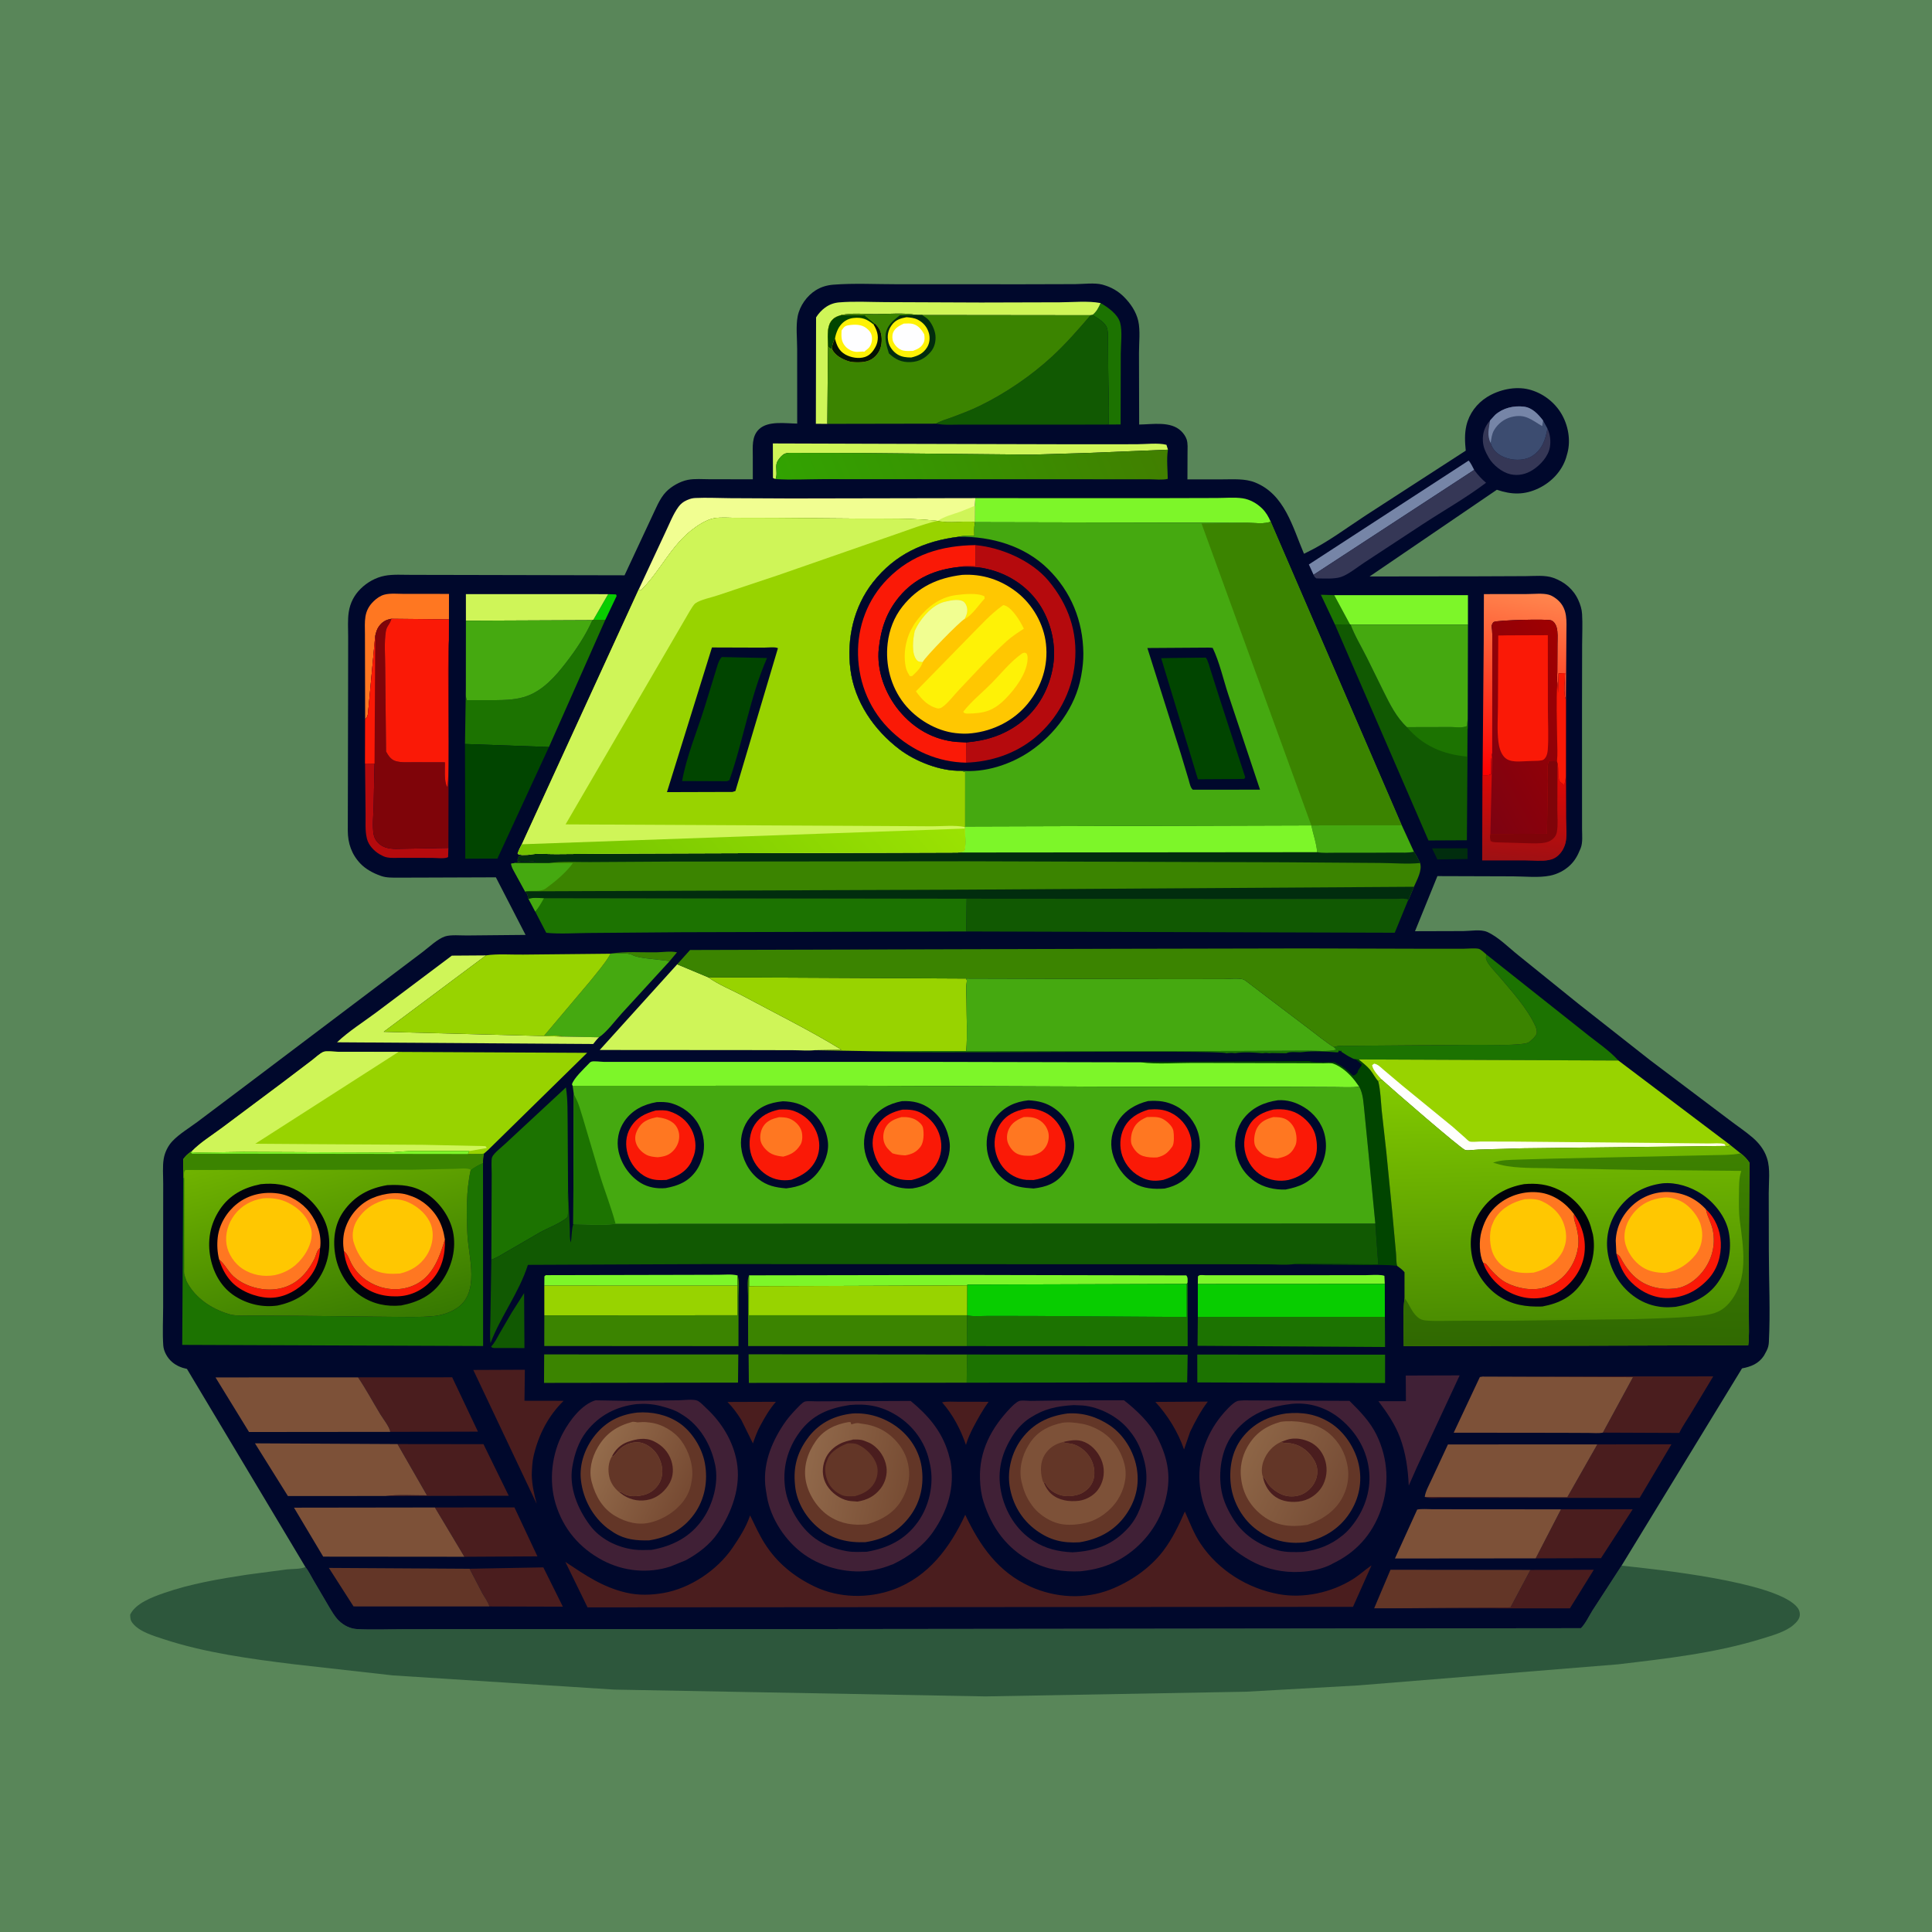 <svg version="1.1" xmlns="http://www.w3.org/2000/svg" style="display: block;" viewBox="0 0 2048 2048" width="1024" height="1024">
<defs>
	<linearGradient id="Gradient1" gradientUnits="userSpaceOnUse" x1="1590.95" y1="824.218" x2="1626.25" y2="627.355">
		<stop class="stop0" offset="0" stop-opacity="1" stop-color="rgb(255,0,0)"/>
		<stop class="stop1" offset="1" stop-opacity="1" stop-color="rgb(255,134,78)"/>
	</linearGradient>
	<linearGradient id="Gradient2" gradientUnits="userSpaceOnUse" x1="1212.12" y1="421.912" x2="849.885" y2="567.09">
		<stop class="stop0" offset="0" stop-opacity="1" stop-color="rgb(65,127,0)"/>
		<stop class="stop1" offset="1" stop-opacity="1" stop-color="rgb(50,163,1)"/>
	</linearGradient>
	<linearGradient id="Gradient3" gradientUnits="userSpaceOnUse" x1="1684.19" y1="732.225" x2="1541.67" y2="808.637">
		<stop class="stop0" offset="0" stop-opacity="1" stop-color="rgb(159,0,1)"/>
		<stop class="stop1" offset="1" stop-opacity="1" stop-color="rgb(125,2,17)"/>
	</linearGradient>
	<linearGradient id="Gradient4" gradientUnits="userSpaceOnUse" x1="1618" y1="826.033" x2="1610.69" y2="912.195">
		<stop class="stop0" offset="0" stop-opacity="1" stop-color="rgb(219,8,6)"/>
		<stop class="stop1" offset="1" stop-opacity="1" stop-color="rgb(159,16,19)"/>
	</linearGradient>
	<linearGradient id="Gradient5" gradientUnits="userSpaceOnUse" x1="1647.52" y1="1122.55" x2="1536.17" y2="1221.61">
		<stop class="stop0" offset="0" stop-opacity="1" stop-color="rgb(255,255,228)"/>
		<stop class="stop1" offset="1" stop-opacity="1" stop-color="rgb(255,255,255)"/>
	</linearGradient>
	<linearGradient id="Gradient6" gradientUnits="userSpaceOnUse" x1="726.597" y1="1582.98" x2="632.983" y2="1537.82">
		<stop class="stop0" offset="0" stop-opacity="1" stop-color="rgb(119,75,51)"/>
		<stop class="stop1" offset="1" stop-opacity="1" stop-color="rgb(147,107,75)"/>
	</linearGradient>
	<linearGradient id="Gradient7" gradientUnits="userSpaceOnUse" x1="960.847" y1="1571.8" x2="855.259" y2="1551.65">
		<stop class="stop0" offset="0" stop-opacity="1" stop-color="rgb(120,77,52)"/>
		<stop class="stop1" offset="1" stop-opacity="1" stop-color="rgb(144,104,74)"/>
	</linearGradient>
	<linearGradient id="Gradient8" gradientUnits="userSpaceOnUse" x1="1421.43" y1="1585.38" x2="1321.61" y2="1537.64">
		<stop class="stop0" offset="0" stop-opacity="1" stop-color="rgb(119,77,54)"/>
		<stop class="stop1" offset="1" stop-opacity="1" stop-color="rgb(141,101,70)"/>
	</linearGradient>
	<linearGradient id="Gradient9" gradientUnits="userSpaceOnUse" x1="377.871" y1="1414.94" x2="323.461" y2="1207.78">
		<stop class="stop0" offset="0" stop-opacity="1" stop-color="rgb(55,121,1)"/>
		<stop class="stop1" offset="1" stop-opacity="1" stop-color="rgb(112,179,0)"/>
	</linearGradient>
	<linearGradient id="Gradient10" gradientUnits="userSpaceOnUse" x1="1658.36" y1="1398.63" x2="1652.2" y2="1146.39">
		<stop class="stop0" offset="0" stop-opacity="1" stop-color="rgb(75,141,1)"/>
		<stop class="stop1" offset="1" stop-opacity="1" stop-color="rgb(130,201,0)"/>
	</linearGradient>
	<linearGradient id="Gradient11" gradientUnits="userSpaceOnUse" x1="1643.45" y1="1259.11" x2="1604.87" y2="1379.03">
		<stop class="stop0" offset="0" stop-opacity="1" stop-color="rgb(0,2,6)"/>
		<stop class="stop1" offset="1" stop-opacity="1" stop-color="rgb(2,2,30)"/>
	</linearGradient>
	<linearGradient id="Gradient12" gradientUnits="userSpaceOnUse" x1="1670.04" y1="1427.28" x2="1673.78" y2="1221.88">
		<stop class="stop0" offset="0" stop-opacity="1" stop-color="rgb(48,105,1)"/>
		<stop class="stop1" offset="1" stop-opacity="1" stop-color="rgb(61,129,0)"/>
	</linearGradient>
	<linearGradient id="Gradient13" gradientUnits="userSpaceOnUse" x1="651.946" y1="1017.75" x2="928.305" y2="774.631">
		<stop class="stop0" offset="0" stop-opacity="1" stop-color="rgb(115,195,0)"/>
		<stop class="stop1" offset="1" stop-opacity="1" stop-color="rgb(155,226,2)"/>
	</linearGradient>
</defs>
<path transform="translate(0,0)" fill="rgb(89,134,89)" d="M -0 -0 L 2048 0 L 2048 2048 L -0 2048 L -0 -0 z"/>
<path transform="translate(0,0)" fill="rgb(45,87,60)" d="M 323.748 1661.08 C 326.987 1665.01 329.396 1670.22 331.997 1674.62 L 348.623 1702.97 C 351.78 1708.16 354.641 1713.43 358.989 1717.76 C 364.27 1723.02 371.044 1726.49 378.542 1726.9 C 394.99 1727.78 411.893 1727.01 428.379 1726.99 L 528.427 1726.86 L 824.818 1726.92 L 1675.83 1725.95 C 1680.72 1721.16 1684.4 1713.01 1688.1 1707.15 L 1718.92 1659.67 C 1756.69 1663.58 1877.95 1676.45 1903.5 1701.97 C 1906.34 1704.81 1907.99 1707.7 1907.89 1711.75 C 1907.78 1716.33 1904.29 1719.77 1901 1722.64 C 1892.89 1729.71 1878.88 1733.62 1868.57 1736.82 C 1818.48 1752.41 1766.98 1758.11 1715.12 1764.26 L 1440 1786.59 L 1320.84 1793.29 L 1044.51 1798.27 L 651.135 1791.04 L 416.363 1775.99 L 312 1764.23 C 266.219 1758.59 217.799 1752.13 173.815 1737.68 C 163.184 1734.19 147.955 1729.83 140.797 1720.89 C 138.115 1717.53 138.087 1715.62 138.01 1711.5 C 143.847 1699.47 161.737 1692.88 173.85 1688.67 C 202.269 1678.78 232.079 1673.79 261.742 1669.24 L 304.081 1663.64 C 309.712 1663.01 318.882 1663.5 323.748 1661.08 z"/>
<path transform="translate(0,0)" fill="rgb(0,8,44)" d="M 323.748 1661.08 L 198.18 1451.1 C 192.377 1449.93 186.967 1447.69 182.431 1443.8 C 177.509 1439.59 173.528 1432.76 173.072 1426.22 C 172.14 1412.83 172.919 1398.89 172.948 1385.42 L 172.968 1308.64 L 173.002 1254.56 C 173.02 1246.19 172.166 1236.66 173.532 1228.43 C 174.669 1221.58 178.031 1214.67 182.815 1209.62 C 190.124 1201.91 200.639 1195.67 209.195 1189.29 L 257.533 1152.92 L 397.337 1047.37 L 448 1009.14 C 454.826 1004.02 463.698 995.351 471.667 992.678 C 477.806 990.619 488.489 991.729 495.082 991.629 L 557.12 991.04 L 525.646 929.999 L 448.28 930.277 L 421.864 930.35 C 416.149 930.323 409.823 930.553 404.347 928.68 L 403 928.184 C 395.57 925.58 387.628 921.286 382.117 915.518 C 372.695 905.659 368.701 893.904 368.675 880.486 L 369.011 722.713 L 369.066 674.839 C 369.085 666.358 368.404 657.143 369.692 648.765 C 371.167 639.177 375.419 630.899 382.306 624.094 C 389.259 617.224 398.331 612.119 408 610.304 C 416.894 608.634 426.966 609.419 436.044 609.372 L 491.904 609.48 L 662.039 609.847 L 690.407 549.117 C 694.868 540.038 699.013 528.612 706.099 521.333 C 711.863 515.412 720.931 510.297 729.061 508.689 C 736.472 507.223 744.917 508.026 752.499 508.017 L 798.012 508.068 L 797.987 483.736 C 798.009 473.758 796.646 462.697 804.5 455.091 C 814.116 445.779 832.483 448.87 845.066 449.023 L 845.024 369.836 C 845.025 359.078 843.534 345.762 845.569 335.329 C 847.74 324.201 855.389 313.391 865.041 307.5 C 870.73 304.028 876.862 302.27 883.453 301.762 C 905.678 300.046 928.91 301.324 951.225 301.305 L 1085.1 301.334 L 1139.74 301.186 C 1148.2 301.117 1160.32 299.54 1168.4 301.659 L 1169.5 301.975 C 1177.96 304.37 1185.2 308.482 1191.42 314.689 C 1198.43 321.679 1204.33 330.376 1206.59 340.128 C 1208.92 350.165 1207.34 363.699 1207.38 374.213 L 1207.56 450.03 C 1221.89 449.873 1241.04 446.202 1252.09 456.971 C 1254.57 459.391 1256.78 462.461 1257.89 465.77 C 1259.36 470.192 1258.82 475.781 1258.83 480.438 L 1258.73 508.204 L 1296.14 508.153 C 1307.41 508.158 1319.71 507.155 1330.38 511.409 C 1361.89 523.983 1370.17 558.619 1382.28 587 L 1386 585.169 C 1407.43 574.749 1427.68 559.456 1447.61 546.412 L 1553.76 477.706 C 1552.85 468.819 1552.38 459.859 1554.43 451.104 C 1557.4 438.452 1565.39 427.736 1576.39 420.864 C 1588.97 413.007 1606.32 409.146 1620.91 412.882 C 1634.98 416.488 1647.51 425.843 1654.98 438.311 C 1662.3 450.534 1665.24 466.352 1661.55 480.221 L 1661.04 482 L 1660.12 485.281 C 1655.58 499.527 1644.55 511.053 1631.24 517.5 C 1616.04 524.857 1602.39 524.513 1586.74 519.154 L 1451.82 611.082 L 1567.84 610.931 L 1617.16 610.731 C 1626.5 610.7 1637.8 609.361 1646.67 612.553 C 1658.5 616.812 1667.84 624.557 1673.12 636.182 C 1675.24 640.856 1676.74 645.628 1677.06 650.768 C 1677.73 661.396 1677.13 672.463 1677.12 683.13 L 1677 746.5 L 1677.02 846.835 L 1677.04 878.888 C 1677.07 885.321 1677.95 893.088 1675.58 899.116 L 1674.99 900.5 C 1672.33 907.02 1669.42 912.34 1664.27 917.271 C 1658.54 922.755 1650.81 926.697 1643.03 928.251 C 1631.07 930.639 1616.2 929.003 1603.85 928.971 L 1523.71 928.712 L 1499.96 987.119 L 1551.37 986.969 C 1558.93 986.916 1569.54 984.855 1576.47 987.884 C 1587.95 992.905 1599.5 1004.65 1609.41 1012.56 L 1673.11 1063.99 L 1749.21 1123.87 L 1832.59 1186.73 C 1840.93 1193.15 1849.9 1199.02 1857.86 1205.88 C 1864.35 1211.46 1869.95 1218.49 1872.73 1226.67 L 1873.16 1228 C 1876.76 1238.62 1874.91 1253.49 1874.93 1264.82 L 1875.04 1325.75 C 1875.09 1357.8 1876.73 1390.76 1875.07 1422.72 C 1874.9 1426.01 1874.28 1428.56 1872.83 1431.52 L 1872.07 1433 L 1869.79 1437.17 C 1864.2 1445.63 1856.1 1448.75 1846.61 1450.55 L 1718.92 1659.67 L 1688.1 1707.15 C 1684.4 1713.01 1680.72 1721.16 1675.83 1725.95 L 824.818 1726.92 L 528.427 1726.86 L 428.379 1726.99 C 411.893 1727.01 394.99 1727.78 378.542 1726.9 C 371.044 1726.49 364.27 1723.02 358.989 1717.76 C 354.641 1713.43 351.78 1708.16 348.623 1702.97 L 331.997 1674.62 C 329.396 1670.22 326.987 1665.01 323.748 1661.08 z"/>
<path transform="translate(0,0)" fill="rgb(8,205,0)" d="M 644.662 629.832 L 653 630.113 L 653.676 631.731 L 641.657 657.014 L 628.986 656.997 L 644.662 629.832 z"/>
<path transform="translate(0,0)" fill="rgb(59,132,0)" d="M 647.943 1010.78 C 663.173 1008.37 680.437 1009.73 695.925 1009.48 C 702.197 1009.37 711.667 1007.97 717.648 1009.53 L 709.902 1018.78 L 684.172 1015.76 C 679.906 1015.07 674.265 1014.42 670.438 1012.39 C 664.922 1009.46 654.428 1011.07 647.943 1010.78 z"/>
<path transform="translate(0,0)" fill="rgb(1,45,14)" d="M 1518.04 899.288 L 1555.55 899.192 L 1555.69 910.558 L 1523.69 911.048 L 1518.04 899.288 z"/>
<path transform="translate(0,0)" fill="rgb(28,115,1)" d="M 1415.07 661.992 L 1400.19 630.462 L 1414.3 630.889 L 1431 661.872 L 1415.07 661.992 z"/>
<path transform="translate(0,0)" fill="rgb(74,29,30)" d="M 771.138 1486.13 L 822.542 1485.95 C 815.863 1493.52 810.83 1502.18 806.078 1511.03 C 802.743 1516.93 800.421 1523.68 798.137 1530.05 L 785.814 1505.17 C 781.382 1498.08 777.027 1492.11 771.138 1486.13 z"/>
<path transform="translate(0,0)" fill="rgb(74,29,30)" d="M 998.603 1486.5 C 1003.9 1485.34 1009.98 1485.91 1015.41 1485.91 L 1047.98 1485.96 C 1041.62 1494.62 1036.21 1504.47 1031.22 1513.98 C 1028.56 1519.41 1026.02 1524.65 1024.32 1530.47 L 1023.97 1531.73 C 1018.32 1515.26 1010.15 1499.6 998.603 1486.5 z"/>
<path transform="translate(0,0)" fill="rgb(17,89,2)" d="M 555.572 1370.79 L 555.937 1429 L 523.5 1428.94 C 521.241 1428.44 522.209 1428.95 520.557 1427.5 C 524.491 1423.42 526.924 1418.17 529.718 1413.27 L 542.284 1391.66 L 555.572 1370.79 z"/>
<path transform="translate(0,0)" fill="rgb(74,29,30)" d="M 1224.74 1486.08 L 1280.33 1485.73 C 1272.68 1495.81 1267.13 1506.4 1261.62 1517.71 L 1255.14 1536.52 C 1248.66 1517.81 1238.08 1500.64 1224.74 1486.08 z"/>
<path transform="translate(0,0)" fill="rgb(53,55,86)" d="M 1640.35 454.218 C 1643.21 460.197 1644.05 467.388 1642.96 473.921 C 1641.32 483.748 1633.13 492.672 1625.09 497.96 C 1617.85 502.721 1609.55 504.659 1601 502.717 C 1592.39 500.76 1582.77 493.108 1578.32 485.455 L 1577.68 484.307 C 1574.61 479.049 1572.35 474.036 1571.94 467.882 C 1571.37 459.33 1573.81 452.14 1579.51 445.763 C 1578.27 454.101 1576.08 461.6 1580.15 469.552 C 1580.01 470.225 1581.49 473.212 1581.9 474 C 1585.27 480.447 1592.05 484.236 1598.86 486.094 C 1606.51 488.182 1617.15 487.923 1623.95 483.549 C 1634.85 476.536 1638.21 466.273 1640.35 454.218 z"/>
<path transform="translate(0,0)" fill="rgb(181,10,13)" d="M 386.965 809.348 L 397.015 809.505 L 396.05 855.549 C 395.776 864.681 394.511 875.397 396.074 884.377 C 396.656 887.726 398.036 890.416 400.333 892.917 C 405.513 898.557 412.15 899.737 419.5 899.87 L 475.322 898.835 L 475.024 908.5 L 474.286 908.92 C 470.58 910.458 462.125 909.407 457.938 909.411 L 424.5 909.328 C 418.776 909.314 411.514 910.1 406.234 907.573 L 405 906.924 L 402.214 905.455 C 396.572 902.103 390.793 896.042 389.096 889.552 L 388.845 888.5 C 386.862 880.616 387.654 870.853 387.512 862.657 L 386.965 809.348 z"/>
<path transform="translate(0,0)" fill="rgb(28,115,1)" d="M 1166.68 321.254 C 1174.36 325.712 1184.85 332.946 1187.38 342.037 C 1189.9 351.114 1188.06 365.309 1188.05 374.895 L 1187.89 449.956 L 1175.11 450.035 C 1176.01 431.035 1174.86 411.346 1174.76 392.259 L 1174.55 364.256 C 1174.46 359.366 1174.79 353.483 1173.79 348.742 C 1172.39 342.134 1163.41 337.186 1158.09 333.862 C 1162.38 330.34 1164.5 326.285 1166.68 321.254 z"/>
<path transform="translate(0,0)" fill="rgb(125,246,41)" d="M 1269.73 1361.11 L 1269.86 1353 C 1270.4 1352.6 1270.86 1352.04 1271.5 1351.8 C 1272.74 1351.36 1276.76 1351.8 1278.23 1351.8 L 1300.46 1351.8 L 1414.77 1351.76 L 1448.27 1351.71 C 1453.41 1351.7 1459.43 1351.06 1464.5 1351.74 C 1466.14 1351.96 1466.2 1352.02 1467.55 1352.44 L 1467.93 1361.01 L 1269.73 1361.11 z"/>
<path transform="translate(0,0)" fill="rgb(125,246,41)" d="M 577.005 1362.78 L 577.088 1353 L 578.5 1351.72 L 724.584 1351.41 L 761.485 1351.31 C 767.995 1351.3 775.562 1350.44 781.895 1352.02 L 781.905 1362.83 L 577.005 1362.78 z"/>
<path transform="translate(0,0)" fill="rgb(118,133,167)" d="M 1392.43 609.283 L 1387.44 598.359 L 1556.79 488.242 C 1559.27 490.868 1560.94 494.917 1562.69 498.101 L 1392.43 609.283 z"/>
<path transform="translate(0,0)" fill="rgb(60,76,112)" d="M 1579.51 445.763 L 1584.87 439.839 C 1593.26 432.4 1604.6 429.747 1615.56 431.095 C 1624.31 432.171 1630.68 439.209 1635.71 445.776 L 1640.35 454.218 C 1638.21 466.273 1634.85 476.536 1623.95 483.549 C 1617.15 487.923 1606.51 488.182 1598.86 486.094 C 1592.05 484.236 1585.27 480.447 1581.9 474 C 1581.49 473.212 1580.01 470.225 1580.15 469.552 C 1576.08 461.6 1578.27 454.101 1579.51 445.763 z"/>
<path transform="translate(0,0)" fill="rgb(118,133,167)" d="M 1579.51 445.763 L 1584.87 439.839 C 1593.26 432.4 1604.6 429.747 1615.56 431.095 C 1624.31 432.171 1630.68 439.209 1635.71 445.776 L 1634.76 451.671 C 1623.23 445.033 1616.93 438.31 1602.19 442.043 C 1594.45 444.002 1587.82 449.136 1583.76 455.991 C 1581.38 460.016 1580.86 465.003 1580.15 469.552 C 1576.08 461.6 1578.27 454.101 1579.51 445.763 z"/>
<path transform="translate(0,0)" fill="rgb(74,29,30)" d="M 1622.42 1664.16 L 1689.5 1664.01 L 1664.15 1704.93 L 1478.94 1704.84 L 1601.21 1703.89 L 1621.89 1665.01 L 1622.42 1664.16 z"/>
<path transform="translate(0,0)" fill="rgb(255,119,33)" d="M 387.071 762.515 L 386.862 672.502 C 386.845 658.552 385.151 647.809 396.212 637.22 C 399.325 634.24 403.086 631.562 407.279 630.388 C 413.571 628.626 421.947 629.553 428.454 629.541 L 475.942 629.56 L 475.911 656.552 L 414.958 655.909 C 409.12 656.923 405.26 659.064 401.7 663.898 C 399.507 666.875 398.612 670.335 397.783 673.875 L 390.06 756.723 C 389.619 759.44 388.817 760.527 387.071 762.515 z"/>
<path transform="translate(0,0)" fill="rgb(74,29,30)" d="M 497.789 1662.93 L 575.961 1661.48 L 596.653 1703.15 L 518.837 1702.92 C 517.433 1698.06 513.751 1693.25 511.265 1688.85 L 497.789 1662.93 z"/>
<path transform="translate(0,0)" fill="rgb(53,55,86)" d="M 1562.69 498.101 L 1563.31 498.958 C 1566.72 503.633 1570.86 508.005 1575.28 511.75 C 1554.04 527.824 1529.89 541.42 1507.57 556.069 L 1446.01 596.5 C 1439.16 600.961 1428.99 609.251 1421.32 611.689 C 1413.97 614.022 1403.18 613.127 1395.5 613.139 C 1393.55 611.733 1393.34 611.505 1392.43 609.283 L 1562.69 498.101 z"/>
<path transform="translate(0,0)" fill="rgb(74,29,30)" d="M 1654.73 1599.95 L 1730.73 1599.89 L 1697.11 1651.72 L 1627.88 1651.93 L 1654.73 1599.95 z"/>
<path transform="translate(0,0)" fill="rgb(207,245,88)" d="M 493.888 657.969 L 493.865 629.8 L 644.662 629.832 L 628.986 656.997 L 627.949 657.381 L 493.888 657.969 z"/>
<path transform="translate(0,0)" fill="rgb(64,32,54)" d="M 1490.16 1458.13 L 1547.3 1457.96 L 1502.02 1555.17 L 1493.34 1574.81 C 1492.52 1557.33 1490.24 1540.45 1484.13 1524 C 1478.92 1509.94 1470.19 1497.17 1461.16 1485.31 L 1490.33 1485.33 L 1490.16 1458.13 z"/>
<path transform="translate(0,0)" fill="rgb(125,246,41)" d="M 1414.3 630.889 L 1556.1 630.889 L 1556.08 662.072 L 1431.68 662.104 L 1431 661.872 L 1414.3 630.889 z"/>
<path transform="translate(0,0)" fill="rgb(207,245,88)" d="M 822.036 507.828 L 819.37 506.7 L 819.253 470.067 L 942.996 470.447 L 1132.03 470.933 L 1204.88 470.899 C 1214.36 470.893 1227.62 469.203 1236.49 471.5 L 1238.09 476.663 L 1152.18 480.173 L 1094.15 481.936 L 909.733 480.159 L 836.5 480.06 C 833.052 480.204 830.836 480.992 828.344 483.5 C 826.741 485.113 824.226 488.241 823.488 490.417 C 821.699 495.691 824.554 502.756 822.036 507.828 z"/>
<path transform="translate(0,0)" fill="rgb(74,29,30)" d="M 461.013 1597.98 L 545.334 1597.92 L 569.682 1649.81 L 492.265 1650.24 L 461.013 1597.98 z"/>
<path transform="translate(0,0)" fill="rgb(1,69,0)" d="M 1436.88 1122.77 L 1440.33 1123.06 C 1444.34 1126.48 1449.07 1129.99 1452.4 1134.06 C 1455.46 1137.8 1457.72 1142.62 1460.99 1146.08 C 1463.48 1156.05 1463.68 1167.02 1464.67 1177.24 L 1469.5 1220.56 L 1475.95 1286 L 1479.83 1328.68 C 1480.25 1332.81 1479.88 1337.99 1481.03 1341.89 C 1469.27 1340.34 1456.93 1340.99 1445.07 1340.95 L 1369.98 1340.2 C 1379.37 1338.74 1390.15 1339.79 1399.67 1339.81 L 1460.98 1340.25 L 1457.89 1297 L 1451.04 1226.05 L 1446.37 1178.75 C 1445.32 1169.82 1445.28 1159.93 1440.84 1151.96 L 1436.54 1145.99 C 1430.82 1138.59 1422.4 1130.75 1413.44 1127.55 C 1410.57 1126.53 1406.33 1127.1 1403.3 1127.09 L 1380.51 1126.99 L 1264.56 1126.7 C 1246.79 1126.64 1226.9 1128.38 1209.35 1126.1 C 1212.19 1125.03 1215.89 1125.55 1218.92 1125.55 L 1238.22 1125.54 L 1388 1124.76 C 1390.64 1126.72 1408.72 1125.81 1413.5 1126 L 1414.99 1126.01 L 1416 1126.76 L 1417.49 1127.5 L 1418.75 1128.25 C 1424.21 1130.97 1428.72 1134.91 1433.09 1139.13 C 1433.94 1139.95 1433.81 1140.24 1435.01 1140.01 C 1436.94 1139.62 1437.73 1138.35 1439.01 1137.01 C 1439.33 1134.93 1440.28 1133.68 1441.51 1132 C 1442.54 1130.6 1442.94 1130.2 1443.51 1128.5 C 1441.52 1126.38 1439.14 1124.61 1436.88 1122.77 z"/>
<path transform="translate(0,0)" fill="url(#Gradient1)" d="M 1572.8 680.836 L 1573 629.781 L 1618.81 629.719 C 1625.69 629.715 1635.12 628.604 1641.72 630.401 C 1645.39 631.402 1649.18 634.006 1651.92 636.592 C 1662.03 646.141 1660.47 658.6 1660.45 671.193 L 1659.98 741.684 C 1657.73 737.879 1658.17 726.816 1658.62 722.281 L 1659 713.5 L 1652.19 713.876 L 1651.7 734.77 L 1650.85 723.725 C 1650.19 720.395 1650.8 715.7 1650.82 712.247 L 1650.99 682.506 C 1651.01 676.822 1651.6 670.316 1650.02 664.799 C 1649.17 661.835 1647.31 658.788 1644.32 657.603 C 1640.16 655.954 1588.1 657.287 1583.57 659.284 C 1582.23 659.876 1581.62 662.195 1581.02 663.5 C 1582.21 669.501 1581.88 675.667 1581.87 681.762 L 1581.84 798.437 L 1581.65 799.257 C 1580.2 806.108 1580.69 813.788 1580.61 820.79 C 1578.06 822.321 1574.56 821.764 1571.58 821.768 L 1572.8 680.836 z"/>
<path transform="translate(0,0)" fill="rgb(74,29,30)" d="M 1693.22 1531.14 L 1771.8 1531.03 L 1738.1 1587.8 L 1567.5 1587.81 L 1528.37 1587.76 C 1523.19 1587.75 1515.01 1588.76 1510.26 1586.84 L 1661.41 1587.11 L 1693.22 1531.14 z"/>
<path transform="translate(0,0)" fill="rgb(74,29,30)" d="M 501.699 1452.21 L 556.364 1451.98 L 555.975 1484.85 L 597.467 1484.92 C 581.093 1500.98 570.958 1520.79 565.738 1543 C 564.115 1549.91 563.91 1556.47 563.706 1563.54 C 563.913 1574.16 566.248 1583.95 568.901 1594.17 L 501.699 1452.21 z"/>
<path transform="translate(0,0)" fill="rgb(74,29,30)" d="M 421.352 1530.77 L 512.498 1530.88 L 539.272 1585.56 L 408.56 1585.82 C 422.631 1584.01 438.287 1585.21 452.548 1585.09 L 421.352 1530.77 z"/>
<path transform="translate(0,0)" fill="rgb(125,246,41)" d="M 794 1351.9 L 1027.2 1351.51 L 1257.5 1351.97 C 1259.47 1354.34 1258.83 1356.66 1258.89 1359.66 L 1257.96 1361.03 L 1025.6 1361.72 L 1025.13 1362.67 L 794.014 1363.47 L 794 1351.9 z"/>
<path transform="translate(0,0)" fill="rgb(74,29,30)" d="M 1572.08 1459.18 L 1816.11 1459.01 L 1792.01 1499 C 1788.09 1505.52 1783.33 1512.09 1780.14 1518.97 L 1699.12 1518.64 L 1731.03 1459.87 L 1573.48 1459.3 L 1572.08 1459.18 z"/>
<path transform="translate(0,0)" fill="rgb(207,245,88)" d="M 876.985 449.312 L 864.841 449.246 L 865.076 336.457 C 867.401 332.652 870.941 328.751 874.575 326.118 C 879.136 322.814 883.924 321.014 889.516 320.541 C 905.62 319.178 922.629 320.217 938.813 320.264 L 1040.03 320.673 L 1123.61 320.445 C 1137.27 320.408 1153.29 318.722 1166.68 321.254 C 1164.5 326.285 1162.38 330.34 1158.09 333.862 L 1156.05 334.141 L 977.583 333.934 L 971.471 333.868 C 958.041 331.268 941.743 332.943 927.905 332.95 C 916.656 332.956 902.619 331.441 891.86 333.975 C 887.169 335.276 883.01 337.15 880.412 341.502 C 876.257 348.462 877.686 359.222 877.7 367.188 L 876.985 449.312 z"/>
<path transform="translate(0,0)" fill="rgb(69,169,16)" d="M 647.244 1010.98 L 647.943 1010.78 C 654.428 1011.07 664.922 1009.46 670.438 1012.39 C 674.265 1014.42 679.906 1015.07 684.172 1015.76 L 709.902 1018.78 L 659.082 1074.25 C 652.024 1081.93 643.468 1093.86 634.979 1099.55 L 597.54 1098.82 C 591.418 1097.18 583.238 1097.96 576.824 1097.87 L 626.09 1039.5 C 632.896 1030.85 640.885 1021.89 646.438 1012.4 L 647.244 1010.98 z"/>
<path transform="translate(0,0)" fill="rgb(74,29,30)" d="M 379.529 1460.06 L 479.346 1460 L 506.647 1517.6 L 413.768 1517.84 C 412.668 1512.09 406.2 1504.22 403.045 1499 C 395.193 1486.01 388.042 1472.64 379.529 1460.06 z"/>
<path transform="translate(0,0)" fill="rgb(207,245,88)" d="M 634.979 1099.55 C 632.669 1101.72 630.778 1104.2 628.809 1106.68 L 357.275 1104.88 C 369.599 1093.15 385.387 1083.27 399.055 1073.05 L 478.966 1013.01 L 515.115 1012.76 L 406.703 1093.75 L 597.54 1098.82 L 634.979 1099.55 z"/>
<path transform="translate(0,0)" fill="rgb(99,54,39)" d="M 1478.94 1704.84 L 1456.66 1704.88 L 1473.97 1664 L 1622.42 1664.16 L 1621.89 1665.01 L 1601.21 1703.89 L 1478.94 1704.84 z"/>
<path transform="translate(0,0)" fill="rgb(99,54,39)" d="M 518.837 1702.92 L 374.759 1702.87 L 348.613 1662.05 L 497.789 1662.93 L 511.265 1688.85 C 513.751 1693.25 517.433 1698.06 518.837 1702.92 z"/>
<path transform="translate(0,0)" fill="rgb(28,115,1)" d="M 1269.15 1435.89 L 1468.23 1436.03 L 1468.24 1466.06 L 1269.23 1465.42 L 1269.15 1435.89 z"/>
<path transform="translate(0,0)" fill="rgb(59,132,0)" d="M 576.855 1435.75 L 782.652 1435.79 L 782.32 1465.63 L 576.693 1465.92 L 576.855 1435.75 z"/>
<path transform="translate(0,0)" fill="rgb(28,115,1)" d="M 1468.02 1395.92 L 1468.22 1427.87 L 1269.44 1426.63 L 1269.75 1396.03 L 1468.02 1395.92 z"/>
<path transform="translate(0,0)" fill="rgb(152,211,0)" d="M 577.005 1362.78 L 781.905 1362.83 L 781.936 1394.22 L 577.017 1394.36 L 577.005 1362.78 z"/>
<path transform="translate(0,0)" fill="rgb(59,132,0)" d="M 781.895 1352.02 C 784.158 1357.47 782.885 1367.86 782.878 1373.94 L 782.808 1426.94 L 576.957 1426.81 L 577.017 1394.36 L 781.936 1394.22 L 781.905 1362.83 L 781.895 1352.02 z"/>
<path transform="translate(0,0)" fill="rgb(28,115,1)" d="M 1025.07 1435.86 L 1258.98 1435.98 L 1258.46 1465.36 L 1024.73 1465.72 L 1025.07 1435.86 z"/>
<path transform="translate(0,0)" fill="rgb(8,205,0)" d="M 1269.73 1361.11 L 1467.93 1361.01 L 1468.02 1395.92 L 1269.75 1396.03 L 1269.73 1361.11 z"/>
<path transform="translate(0,0)" fill="rgb(28,115,1)" d="M 628.986 656.997 L 641.657 657.014 L 581.908 791.857 L 492.91 788.633 L 493.817 730.615 C 493.868 734.359 493.285 738.906 495 742.246 L 522.966 742.242 C 535.311 742.07 547.786 742.008 559.5 737.517 C 576.39 731.042 588.901 716.773 599.742 702.774 C 610.59 688.767 620.771 673.631 627.949 657.381 L 628.986 656.997 z"/>
<path transform="translate(0,0)" fill="rgb(59,132,0)" d="M 1024.73 1465.72 L 793.823 1465.91 L 793.54 1435.61 L 1025.07 1435.86 L 1024.73 1465.72 z"/>
<path transform="translate(0,0)" fill="rgb(1,69,0)" d="M 492.91 788.633 L 581.908 791.857 L 527.791 909.023 L 527.358 910.163 L 493.226 910.252 L 492.91 788.633 z"/>
<path transform="translate(0,0)" fill="rgb(28,115,1)" d="M 1257.96 1361.03 L 1258.89 1359.66 L 1258.98 1427.02 L 1024.87 1426.9 L 1025.06 1394.15 C 1031.65 1395.93 1040.9 1394.9 1047.77 1394.91 L 1095.87 1394.99 L 1257.97 1396.06 L 1257.96 1361.03 z"/>
<path transform="translate(0,0)" fill="rgb(125,81,56)" d="M 492.265 1650.24 L 342.61 1650.11 L 311.642 1598.19 L 461.013 1597.98 L 492.265 1650.24 z"/>
<path transform="translate(0,0)" fill="rgb(125,81,56)" d="M 1627.88 1651.93 L 1478.69 1652.07 L 1502.29 1600.18 C 1507.26 1599.23 1513.22 1599.83 1518.33 1599.84 L 1546.57 1599.88 L 1654.73 1599.95 L 1627.88 1651.93 z"/>
<path transform="translate(0,0)" fill="rgb(125,246,41)" d="M 1033.89 528.021 L 1231.58 528.052 L 1289.84 527.897 C 1298.56 527.89 1308.68 526.978 1317.24 528.227 C 1325.02 529.361 1332.59 533.698 1338.09 539.2 C 1342.03 543.133 1344.74 547.812 1346.92 552.887 C 1341.48 555.849 1328.75 554.2 1322.33 554.176 L 1033.55 553.551 L 1033.21 553.176 L 1033.37 536.194 L 1033.89 528.021 z"/>
<path transform="translate(0,0)" fill="rgb(8,205,0)" d="M 1257.96 1361.03 L 1257.97 1396.06 L 1095.87 1394.99 L 1047.77 1394.91 C 1040.9 1394.9 1031.65 1395.93 1025.06 1394.15 L 1025.13 1362.67 L 1025.6 1361.72 L 1257.96 1361.03 z"/>
<path transform="translate(0,0)" fill="rgb(241,254,145)" d="M 677.298 624.33 L 705.335 564.266 C 709.576 555.493 713.496 545.022 719.261 537.206 C 721.502 534.166 724.185 531.984 727.622 530.428 L 729 529.839 C 731.711 528.66 734.168 528.03 737.13 527.897 C 749.128 527.356 761.404 527.979 773.419 528.08 L 838.561 528.389 L 1033.89 528.021 L 1033.37 536.194 L 1033.21 553.176 C 1020.46 551.985 1006.67 554.78 994.099 552.179 L 993.53 552.151 C 966.353 549.165 938.887 549.832 911.59 549.751 L 821.746 549.024 L 779.682 548.935 C 772.575 548.919 764.417 548.17 757.418 549.291 C 749.113 550.622 739.157 557.157 732.605 562.368 C 726.562 567.172 720.896 573.127 715.991 579.081 C 703.893 593.765 694.015 611.022 680.658 624.531 C 679.202 626.004 680.032 625.675 678.165 625.726 L 677.298 624.33 z"/>
<path transform="translate(0,0)" fill="rgb(207,245,88)" d="M 1033.37 536.194 L 1033.21 553.176 C 1020.46 551.985 1006.67 554.78 994.099 552.179 C 1000.92 547.379 1010.51 545.081 1018.32 542.291 L 1033.37 536.194 z"/>
<path transform="translate(0,0)" fill="rgb(28,115,1)" d="M 1575.56 1011.72 L 1679.82 1094.39 C 1691.33 1103.81 1705.77 1113.24 1715.56 1124.19 L 1440.33 1123.06 L 1436.88 1122.77 C 1434.68 1122.44 1435.41 1122.73 1433.57 1121.82 L 1432.01 1120.99 C 1430.38 1120.18 1428.93 1119.47 1427.41 1118.46 L 1422.01 1114.99 L 1421.51 1113.5 L 1420.5 1114.49 L 1419.51 1113.25 L 1418.5 1115.49 L 1416.5 1115.49 C 1405.37 1114.65 1392.09 1113.79 1381 1115.24 C 1375.84 1115.92 1369.6 1114.38 1364.75 1115.99 L 1363.5 1116.49 L 1348 1116.24 L 1345.5 1116.49 C 1343.5 1116.36 1342.61 1115.97 1340.47 1116.23 C 1338.5 1116.47 1338.86 1116.58 1337.16 1116.41 C 1329.54 1115.67 1320.07 1115.1 1312.5 1116 C 1310.49 1116.24 1309.73 1116.53 1307.66 1116.24 C 1305.37 1115.93 1303.35 1116.11 1301.06 1116.37 L 1300 1116.49 C 1295.12 1112.39 961.74 1117.63 915.768 1114.18 L 1024.26 1114.11 L 1122.1 1114.25 L 1309.33 1114.07 L 1385.01 1113.76 C 1394.3 1113.68 1407.82 1115.12 1416.59 1112.68 L 1413.95 1110 C 1418.72 1107.7 1429.2 1108.78 1434.75 1108.55 L 1564.77 1107.55 C 1580.8 1107.38 1598.33 1108.46 1614.18 1106.54 C 1617.14 1106.18 1619.97 1105.77 1622.22 1103.62 L 1622.96 1102.86 L 1624.81 1101.26 C 1626.17 1100 1628.52 1097.31 1628.99 1095.5 C 1629.55 1093.36 1628.55 1089.82 1627.67 1087.88 C 1619.09 1068.86 1602.76 1051.18 1589.49 1035.36 C 1585.59 1030.71 1576.82 1022.15 1575.28 1016.5 C 1574.99 1015.45 1575.49 1012.92 1575.56 1011.72 z"/>
<path transform="translate(0,0)" fill="rgb(125,81,56)" d="M 408.56 1585.82 L 305.184 1585.87 L 270.269 1529.99 L 421.352 1530.77 L 452.548 1585.09 C 438.287 1585.21 422.631 1584.01 408.56 1585.82 z"/>
<path transform="translate(0,0)" fill="rgb(125,81,56)" d="M 1510.26 1586.84 C 1511.03 1581 1514.76 1574.43 1517.21 1569.1 L 1534.87 1531.18 L 1693.22 1531.14 L 1661.41 1587.11 L 1510.26 1586.84 z"/>
<path transform="translate(0,0)" fill="rgb(125,81,56)" d="M 413.768 1517.84 L 263.977 1517.99 L 228.454 1460.13 L 379.529 1460.06 C 388.042 1472.64 395.193 1486.01 403.045 1499 C 406.2 1504.22 412.668 1512.09 413.768 1517.84 z"/>
<path transform="translate(0,0)" fill="rgb(69,169,16)" d="M 627.949 657.381 C 620.771 673.631 610.59 688.767 599.742 702.774 C 588.901 716.773 576.39 731.042 559.5 737.517 C 547.786 742.008 535.311 742.07 522.966 742.242 L 495 742.246 C 493.285 738.906 493.868 734.359 493.817 730.615 L 493.888 657.969 L 627.949 657.381 z"/>
<path transform="translate(0,0)" fill="rgb(125,81,56)" d="M 1699.12 1518.64 C 1694.52 1519.59 1688.93 1518.99 1684.17 1518.97 L 1654.08 1518.84 L 1540.99 1518.72 L 1568.72 1459.7 L 1572.08 1459.18 L 1573.48 1459.3 L 1731.03 1459.87 L 1699.12 1518.64 z"/>
<path transform="translate(0,0)" fill="rgb(17,89,2)" d="M 1156.05 334.141 L 1158.09 333.862 C 1163.41 337.186 1172.39 342.134 1173.79 348.742 C 1174.79 353.483 1174.46 359.366 1174.55 364.256 L 1174.76 392.259 C 1174.86 411.346 1176.01 431.035 1175.11 450.035 L 1137.64 450.127 L 1065.61 450.115 L 1018.89 450.107 C 1010.16 450.1 1000.75 450.852 992.199 449.108 C 996.807 446.192 1002.92 444.624 1008.04 442.722 C 1018.25 438.923 1028.73 435.009 1038.53 430.232 C 1065.88 416.891 1092.96 398.495 1115.29 377.877 C 1129.98 364.319 1143.05 349.294 1156.05 334.141 z"/>
<path transform="translate(0,0)" fill="rgb(127,4,9)" d="M 397.783 673.875 C 398.612 670.335 399.507 666.875 401.7 663.898 C 405.26 659.064 409.12 656.923 414.958 655.909 L 414.392 657.601 C 413.83 659.214 413.139 660.415 412.22 661.84 C 410.732 664.145 409.5 666.245 409.05 669 C 407.115 680.869 408.325 694.975 408.309 707.098 L 409.247 796.672 C 411.638 800.984 414.4 805.317 419.421 806.788 C 425.337 808.52 432.188 807.924 438.322 807.955 L 471.637 808.036 C 471.827 815.009 470.468 828.286 474 834.112 C 477.459 830.098 473.492 697.603 475.834 678.561 L 475.322 898.835 L 419.5 899.87 C 412.15 899.737 405.513 898.557 400.333 892.917 C 398.036 890.416 396.656 887.726 396.074 884.377 C 394.511 875.397 395.776 864.681 396.05 855.549 L 397.015 809.505 L 386.965 809.348 L 387.071 762.515 C 388.817 760.527 389.619 759.44 390.06 756.723 L 397.783 673.875 z"/>
<path transform="translate(0,0)" fill="rgb(250,25,6)" d="M 397.783 673.875 L 397.015 809.505 L 386.965 809.348 L 387.071 762.515 C 388.817 760.527 389.619 759.44 390.06 756.723 L 397.783 673.875 z"/>
<path transform="translate(0,0)" fill="rgb(28,115,1)" d="M 520.849 1335.37 L 521.222 1244 C 521.265 1240.59 520.474 1229.23 521.735 1226.44 C 523.634 1222.25 532.192 1215.68 535.619 1212.4 L 599.885 1152.73 C 602.055 1165.99 601.531 1180.28 601.748 1193.74 L 602.174 1261.96 L 602.069 1263.15 C 601.777 1266.93 602.724 1289.23 601.593 1290.25 C 594.483 1296.71 580.768 1301.7 572.294 1306.43 L 538.425 1326.09 C 532.722 1329.34 527.017 1333.07 520.849 1335.37 z"/>
<path transform="translate(0,0)" fill="rgb(250,25,6)" d="M 414.958 655.909 L 475.911 656.552 L 475.834 678.561 C 473.492 697.603 477.459 830.098 474 834.112 C 470.468 828.286 471.827 815.009 471.637 808.036 L 438.322 807.955 C 432.188 807.924 425.337 808.52 419.421 806.788 C 414.4 805.317 411.638 800.984 409.247 796.672 L 408.309 707.098 C 408.325 694.975 407.115 680.869 409.05 669 C 409.5 666.245 410.732 664.145 412.22 661.84 C 413.139 660.415 413.83 659.214 414.392 657.601 L 414.958 655.909 z"/>
<path transform="translate(0,0)" fill="rgb(17,89,2)" d="M 1415.07 661.992 L 1431 661.872 L 1431.68 662.104 C 1436.11 674.038 1443.17 685.594 1448.87 697 L 1466.72 733.21 C 1473.26 746.395 1480.42 760.728 1491.4 770.807 L 1537.91 770.7 C 1542.19 770.686 1551.76 771.924 1555.07 769.5 L 1555.86 761.596 L 1555.8 772.21 L 1554.96 890.713 L 1514.22 890.912 L 1415.07 661.992 z"/>
<path transform="translate(0,0)" fill="rgb(28,115,1)" d="M 1491.4 770.807 L 1537.91 770.7 C 1542.19 770.686 1551.76 771.924 1555.07 769.5 L 1555.86 761.596 L 1555.8 772.21 L 1555.36 772.553 L 1555.06 801.977 C 1529.61 799.676 1508.21 790.627 1491.4 770.807 z"/>
<path transform="translate(0,0)" fill="rgb(69,169,16)" d="M 1431.68 662.104 L 1556.08 662.072 L 1555.86 761.596 L 1555.07 769.5 C 1551.76 771.924 1542.19 770.686 1537.91 770.7 L 1491.4 770.807 C 1480.42 760.728 1473.26 746.395 1466.72 733.21 L 1448.87 697 C 1443.17 685.594 1436.11 674.038 1431.68 662.104 z"/>
<path transform="translate(0,0)" fill="url(#Gradient2)" d="M 1238.09 476.663 L 1237.89 477.912 C 1236.54 487.174 1237.78 498.164 1237.86 507.605 C 1232.43 509.055 1224.6 508.083 1218.91 508.076 L 1172.76 508.045 L 970.539 507.983 L 872.266 507.919 C 855.744 507.933 838.484 508.969 822.036 507.828 C 824.554 502.756 821.699 495.691 823.488 490.417 C 824.226 488.241 826.741 485.113 828.344 483.5 C 830.836 480.992 833.052 480.204 836.5 480.06 L 909.733 480.159 L 1094.15 481.936 L 1152.18 480.173 L 1238.09 476.663 z"/>
<path transform="translate(0,0)" fill="rgb(207,245,88)" d="M 717.849 1022.21 L 750.606 1035.92 C 761.591 1043.77 775.744 1049.36 787.737 1055.79 C 822.534 1074.46 858.42 1092.14 892.08 1112.79 L 863.583 1113.26 C 856.148 1114.01 847.8 1113.26 840.286 1113.25 L 793.833 1113.15 L 635.714 1113.03 L 717.849 1022.21 z"/>
<path transform="translate(0,0)" fill="rgb(152,211,0)" d="M 515.115 1012.76 C 527.359 1010.89 542.021 1012.09 554.54 1011.91 L 647.244 1010.98 L 646.438 1012.4 C 640.885 1021.89 632.896 1030.85 626.09 1039.5 L 576.824 1097.87 C 583.238 1097.96 591.418 1097.18 597.54 1098.82 L 406.703 1093.75 L 515.115 1012.76 z"/>
<path transform="translate(0,0)" fill="rgb(28,115,1)" d="M 512.005 1232.62 L 512.116 1426.83 L 193.185 1425.63 L 194.198 1248.63 L 195.151 1248.67 L 195.103 1323.13 L 195.127 1343.65 C 195.144 1346.27 194.789 1349.59 195.612 1352.11 L 196.225 1353.82 C 196.927 1355.88 197.511 1357.82 198.566 1359.75 C 207.612 1376.3 224.365 1387.42 242.04 1392.78 L 244.49 1393.49 C 251.308 1395.12 260.18 1394.4 267.203 1394.49 L 317 1394.8 L 413.906 1395.88 C 429.178 1395.88 444.86 1396.61 460.048 1395.08 C 467.962 1394.29 476.763 1391.49 483.505 1387.2 C 509.41 1370.71 496.662 1333.18 495.459 1308.5 C 494.387 1286.51 494.083 1261.54 499.034 1239.98 C 503.125 1236.9 507.23 1234.48 512.005 1232.62 z"/>
<path transform="translate(0,0)" fill="rgb(59,132,0)" d="M 1024.87 1426.9 L 793.069 1426.86 L 792.918 1373.26 C 792.892 1367.24 791.522 1357.36 794 1351.9 L 794.014 1363.47 L 1025.13 1362.67 L 1025.06 1394.15 L 1024.87 1426.9 z"/>
<path transform="translate(0,0)" fill="rgb(152,211,0)" d="M 794.014 1363.47 L 1025.13 1362.67 L 1025.06 1394.15 L 793.887 1394.17 L 794.014 1363.47 z"/>
<path transform="translate(0,0)" fill="rgb(152,211,0)" d="M 750.606 1035.92 L 1024.01 1037.29 C 1024.8 1039.02 1025.07 1039.03 1024.76 1041 C 1023.79 1047.19 1024.49 1054.48 1024.51 1060.79 C 1024.55 1078.35 1025.61 1096.63 1024.26 1114.11 L 915.768 1114.18 L 863.583 1113.26 L 892.08 1112.79 C 858.42 1092.14 822.534 1074.46 787.737 1055.79 C 775.744 1049.36 761.591 1043.77 750.606 1035.92 z"/>
<path transform="translate(0,0)" fill="rgb(17,89,2)" d="M 1024.66 952.692 L 1364.36 952.927 L 1455.99 952.863 L 1479.73 952.86 C 1483.01 952.866 1487.28 952.36 1490.48 952.941 C 1491.56 953.137 1491.93 953.438 1492.77 953.947 L 1478.5 988.729 L 1024.18 987.387 L 1024.66 952.692 z"/>
<path transform="translate(0,0)" fill="rgb(28,115,1)" d="M 576.606 952.056 L 1024.66 952.692 L 1024.18 987.387 L 722.889 988.188 L 625.207 988.975 C 610.196 989.04 593.907 990.324 579.056 988.799 L 567.352 966.282 L 560.259 952.876 C 563.881 951.121 572.353 952.06 576.606 952.056 z"/>
<path transform="translate(0,0)" fill="rgb(69,169,16)" d="M 560.259 952.876 C 563.881 951.121 572.353 952.06 576.606 952.056 C 573.919 957.035 571.073 961.987 567.352 966.282 L 560.259 952.876 z"/>
<path transform="translate(0,0)" fill="url(#Gradient3)" d="M 1581.87 681.762 C 1581.88 675.667 1582.21 669.501 1581.02 663.5 C 1581.62 662.195 1582.23 659.876 1583.57 659.284 C 1588.1 657.287 1640.16 655.954 1644.32 657.603 C 1647.31 658.788 1649.17 661.835 1650.02 664.799 C 1651.6 670.316 1651.01 676.822 1650.99 682.506 L 1650.82 712.247 C 1650.8 715.7 1650.19 720.395 1650.85 723.725 L 1651.7 734.77 L 1652.19 713.876 L 1659 713.5 L 1658.62 722.281 C 1658.17 726.816 1657.73 737.879 1659.98 741.684 L 1659.93 822.908 L 1660.09 868.004 C 1660.1 876.233 1661.59 888.209 1658.82 895.856 L 1658.32 897.11 C 1656.78 901.011 1654.9 903.831 1651.83 906.738 C 1648.92 909.486 1645.55 910.963 1641.63 911.683 C 1634.27 913.039 1625.1 912.043 1617.59 912.013 L 1571.19 911.977 L 1571.58 821.768 C 1574.56 821.764 1578.06 822.321 1580.61 820.79 C 1580.69 813.788 1580.2 806.108 1581.65 799.257 L 1581.84 798.437 L 1581.87 681.762 z"/>
<path transform="translate(0,0)" fill="rgb(250,25,6)" d="M 1650.85 723.725 L 1651.7 734.77 L 1652.19 713.876 L 1659 713.5 L 1658.62 722.281 C 1658.17 726.816 1657.73 737.879 1659.98 741.684 L 1659.93 822.908 C 1659.45 826.077 1659.35 829.872 1657.51 832.5 L 1656.87 831.293 C 1655.82 830.107 1654.14 829.584 1653.29 828.078 C 1651.2 824.365 1652.29 815.413 1651.29 810.691 L 1651.06 809.674 L 1650.47 807.021 C 1651.31 799.036 1650.71 790.658 1650.63 782.626 C 1650.45 763.153 1649.52 743.139 1650.85 723.725 z"/>
<path transform="translate(0,0)" fill="url(#Gradient4)" d="M 1571.58 821.768 C 1574.56 821.764 1578.06 822.321 1580.61 820.79 C 1580.69 813.788 1580.2 806.108 1581.65 799.257 L 1581.84 798.437 L 1579.88 884.006 L 1639.83 883.855 L 1640.78 827.748 C 1640.82 822.687 1639.41 810.853 1641.93 806.745 L 1650.47 807.021 L 1651.06 809.674 L 1651.29 810.691 C 1652.29 815.413 1651.2 824.365 1653.29 828.078 C 1654.14 829.584 1655.82 830.107 1656.87 831.293 L 1657.51 832.5 C 1659.35 829.872 1659.45 826.077 1659.93 822.908 L 1660.09 868.004 C 1660.1 876.233 1661.59 888.209 1658.82 895.856 L 1658.32 897.11 C 1656.78 901.011 1654.9 903.831 1651.83 906.738 C 1648.92 909.486 1645.55 910.963 1641.63 911.683 C 1634.27 913.039 1625.1 912.043 1617.59 912.013 L 1571.19 911.977 L 1571.58 821.768 z"/>
<path transform="translate(0,0)" fill="rgb(127,4,9)" d="M 1579.88 884.006 L 1639.83 883.855 L 1640.78 827.748 C 1640.82 822.687 1639.41 810.853 1641.93 806.745 L 1650.47 807.021 L 1651.06 809.674 L 1650.84 857.567 C 1650.83 865.283 1651.73 874.575 1650.32 882.073 C 1649.83 884.702 1648.64 886.866 1646.74 888.744 C 1644.57 890.892 1641.47 892.428 1638.5 893.068 C 1632.4 894.386 1625.72 893.978 1619.5 893.874 L 1588.47 892.953 C 1585.62 892.832 1582.62 893.039 1580.11 891.5 C 1579.5 888.715 1579.12 886.852 1579.88 884.006 z"/>
<path transform="translate(0,0)" fill="rgb(250,25,6)" d="M 1598.65 673.492 L 1640.77 673.342 L 1640.84 752.516 C 1640.87 766.344 1641.71 780.76 1640.73 794.536 C 1640.51 797.609 1639.9 800.969 1637.99 803.461 C 1635.62 806.538 1633.83 806.015 1630.21 806.497 L 1619.79 806.813 C 1611.65 806.931 1600.63 808.984 1594.61 802.5 C 1590.68 798.264 1589.08 791.931 1588.38 786.338 C 1586.82 774.057 1587.86 760.488 1587.9 748.057 L 1588.21 673.666 L 1598.65 673.492 z"/>
<path transform="translate(0,0)" fill="rgb(125,246,41)" d="M 607.024 1150.99 L 606.305 1149.44 C 608.062 1143.11 619.268 1132.67 624.018 1127.66 C 625.008 1126.61 625.574 1125.85 627.013 1125.37 C 629.506 1124.54 636.997 1125.58 640.046 1125.62 L 683.452 1125.61 L 978.724 1125.62 L 1209.35 1126.1 C 1226.9 1128.38 1246.79 1126.64 1264.56 1126.7 L 1380.51 1126.99 L 1403.3 1127.09 C 1406.33 1127.1 1410.57 1126.53 1413.44 1127.55 C 1422.4 1130.75 1430.82 1138.59 1436.54 1145.99 L 1440.84 1151.96 C 1432.49 1153 1423.2 1152.32 1414.72 1152.35 L 1359.34 1152.11 L 1194.87 1152 L 909.258 1150.91 L 607.024 1150.99 z"/>
<path transform="translate(0,0)" fill="rgb(59,132,0)" d="M 891.86 333.975 C 902.619 331.441 916.656 332.956 927.905 332.95 C 941.743 332.943 958.041 331.268 971.471 333.868 L 977.583 333.934 L 1156.05 334.141 C 1143.05 349.294 1129.98 364.319 1115.29 377.877 C 1092.96 398.495 1065.88 416.891 1038.53 430.232 C 1028.73 435.009 1018.25 438.923 1008.04 442.722 C 1002.92 444.624 996.807 446.192 992.199 449.108 L 876.985 449.312 L 877.7 367.188 C 877.686 359.222 876.257 348.462 880.412 341.502 C 883.01 337.15 887.169 335.276 891.86 333.975 z"/>
<path transform="translate(0,0)" fill="rgb(1,45,14)" d="M 971.471 333.868 L 977.583 333.934 L 978.26 334.401 L 979.375 335.198 L 982.61 337.487 C 987.222 341.306 991.086 349.716 991.617 355.573 C 992.181 361.794 990.703 368.198 986.603 373 C 980.959 379.612 974.239 383.428 965.466 383.827 C 955.631 384.275 949.201 381.065 942.237 374.588 C 940.075 367.41 937.212 358.514 939.574 351.125 L 939.966 350 C 942.242 343.263 948.486 338.541 953.869 334.224 L 971.471 333.868 z"/>
<path transform="translate(0,0)" fill="rgb(254,242,6)" d="M 960.933 336.226 C 965.011 336.582 969.085 336.958 972.793 338.835 C 978.688 341.821 982.947 346.831 984.694 353.204 C 986.049 358.144 985.512 363.685 982.838 368.071 C 978.798 374.699 973.184 377.282 965.939 378.961 C 961.023 379.008 955.765 378.412 951.5 375.77 C 946.788 372.85 942.897 367.858 941.672 362.416 C 940.211 355.921 941.339 350.06 945.231 344.666 C 949.344 338.965 954.37 337.522 960.933 336.226 z"/>
<path transform="translate(0,0)" fill="rgb(254,254,255)" d="M 958.059 343.021 C 961.228 342.924 965.002 342.586 968.065 343.488 C 973.589 345.114 977.143 349.678 979.744 354.5 C 980.098 357.501 980.453 360.31 979.153 363.145 C 976.8 368.277 972.82 370 967.805 371.936 C 964.442 372.025 960.635 372.319 957.343 371.553 C 952.922 370.524 948.941 366.66 947.022 362.627 C 945.692 359.833 945.565 355.707 946.644 352.799 C 948.557 347.643 953.436 345.263 958.059 343.021 z"/>
<path transform="translate(0,0)" fill="rgb(254,242,6)" d="M 891.86 333.975 C 900.3 333.982 909.645 333.163 917.955 334.474 L 917.579 335.031 L 927.243 342.765 C 932.2 347.409 934.366 352.127 934.619 358.986 C 934.883 366.107 933.139 372.345 928.109 377.5 C 922.465 383.285 915.661 384.193 907.952 384.041 C 904.281 383.968 901.229 383.693 897.773 382.355 L 896.373 381.825 C 890.703 379.586 884.557 375.747 881.978 370.002 C 879.738 369.298 879.092 369.009 877.7 367.188 C 877.686 359.222 876.257 348.462 880.412 341.502 C 883.01 337.15 887.169 335.276 891.86 333.975 z"/>
<path transform="translate(0,0)" fill="rgb(1,69,0)" d="M 891.86 333.975 C 900.3 333.982 909.645 333.163 917.955 334.474 L 917.579 335.031 L 927.243 342.765 L 925.99 343.993 C 918.962 338.161 913.739 336.079 904.545 337.087 C 899.131 337.681 894.164 340.58 890.853 344.851 C 889.809 346.198 888.92 347.581 888.188 349.122 C 886.661 352.414 885.716 355.282 885.131 358.867 C 883.225 362.225 881.859 366.099 881.978 370.002 C 879.738 369.298 879.092 369.009 877.7 367.188 C 877.686 359.222 876.257 348.462 880.412 341.502 C 883.01 337.15 887.169 335.276 891.86 333.975 z"/>
<path transform="translate(0,0)" fill="rgb(2,18,3)" d="M 927.243 342.765 C 932.2 347.409 934.366 352.127 934.619 358.986 C 934.883 366.107 933.139 372.345 928.109 377.5 C 922.465 383.285 915.661 384.193 907.952 384.041 C 904.281 383.968 901.229 383.693 897.773 382.355 L 896.373 381.825 C 890.703 379.586 884.557 375.747 881.978 370.002 C 881.859 366.099 883.225 362.225 885.131 358.867 C 886.862 365.995 889.329 371.988 896.087 375.788 C 901.912 379.064 910.219 380.557 916.679 378.477 C 920.783 377.156 923.697 374.506 926.103 371.045 L 926.081 370.941 C 927.898 368.392 929.284 365.645 929.986 362.572 C 931.564 355.673 929.566 349.856 925.99 343.993 L 927.243 342.765 z"/>
<path transform="translate(0,0)" fill="rgb(254,254,255)" d="M 892.076 350.329 C 894.675 346.827 895.157 345.415 899.827 344.736 C 906.213 343.808 913.192 343.729 918.5 347.918 C 921.96 350.649 924.039 353.448 924.3 357.969 C 924.525 361.855 923.543 365.935 920.844 368.879 L 916.08 372.906 C 914.333 372.525 915.127 372.565 913.32 372.713 L 908 372.987 C 903.45 372.758 898.863 370.351 895.926 366.922 C 891.514 361.771 891.828 356.659 892.076 350.329 z"/>
<path transform="translate(0,0)" fill="rgb(152,211,0)" d="M 1440.33 1123.06 L 1715.56 1124.19 L 1834.17 1213.77 L 1831.5 1215.44 L 1829.35 1214.73 L 1615.64 1217.19 L 1567.03 1218.56 C 1563.63 1218.67 1556.02 1219.86 1553.12 1219 C 1548.64 1217.69 1473.82 1152.83 1464.79 1144.45 L 1460.99 1146.08 C 1457.72 1142.62 1455.46 1137.8 1452.4 1134.06 C 1449.07 1129.99 1444.34 1126.48 1440.33 1123.06 z"/>
<path transform="translate(0,0)" fill="url(#Gradient5)" d="M 1464.79 1144.45 C 1461.21 1140.63 1455.32 1134.49 1454.5 1129.17 L 1456.62 1127.5 C 1460.7 1128.19 1463.3 1131.17 1466.36 1133.78 L 1486.43 1150.72 L 1539.97 1194.51 L 1553.36 1206.33 C 1554.43 1207.29 1556.6 1209.66 1557.97 1210.05 C 1560.6 1210.79 1566.19 1210.06 1569.19 1210.07 L 1603.02 1210.12 L 1774.32 1211.73 L 1811.63 1212.11 C 1816.54 1212.16 1823.42 1211.33 1828.1 1212.78 L 1829.35 1214.73 L 1615.64 1217.19 L 1567.03 1218.56 C 1563.63 1218.67 1556.02 1219.86 1553.12 1219 C 1548.64 1217.69 1473.82 1152.83 1464.79 1144.45 z"/>
<path transform="translate(0,0)" fill="rgb(69,169,16)" d="M 1024.01 1037.29 L 1236.85 1037.87 L 1296.78 1037.83 C 1302.56 1037.83 1312.47 1036.59 1317.86 1038.19 C 1319.5 1038.68 1322 1040.87 1323.5 1041.94 L 1342 1056.07 L 1387.74 1090.74 C 1396.3 1097.18 1404.85 1104.38 1413.95 1110 L 1416.59 1112.68 C 1407.82 1115.12 1394.3 1113.68 1385.01 1113.76 L 1309.33 1114.07 L 1122.1 1114.25 L 1024.26 1114.11 C 1025.61 1096.63 1024.55 1078.35 1024.51 1060.79 C 1024.49 1054.48 1023.79 1047.19 1024.76 1041 C 1025.07 1039.03 1024.8 1039.02 1024.01 1037.29 z"/>
<path transform="translate(0,0)" fill="rgb(74,29,30)" d="M 1255.99 1602.27 C 1261.24 1613.95 1265.66 1626 1272.87 1636.69 C 1291.76 1664.69 1322.43 1683.81 1355.5 1689.86 C 1381.83 1694.68 1411.36 1688.2 1433.92 1674.09 C 1441.11 1669.6 1447.03 1664.07 1453.87 1659.35 L 1434.23 1703.32 L 622.817 1703.89 L 599.283 1655.66 C 620.497 1669.75 638.634 1682.4 664 1688.31 C 676.831 1691.29 690.332 1690.92 703.25 1688.66 C 731.726 1683.68 760.327 1664.49 776.585 1640.61 C 783.547 1630.39 790.699 1619.26 794.735 1607.47 L 795.103 1606.37 C 800.073 1616.45 804.729 1626.93 810.78 1636.42 C 823.896 1656.98 841.93 1671.53 863.81 1681.94 C 889.325 1694.08 920.562 1694.69 947 1684.99 C 984.217 1671.32 1007.11 1640.34 1023.2 1605.73 C 1038.7 1638.61 1058.23 1666.61 1092.35 1681.9 C 1118.86 1693.78 1149.43 1695.65 1176.73 1685.09 C 1197.91 1676.91 1219.04 1662.36 1232.9 1644.21 C 1242.7 1631.36 1249.54 1616.98 1255.99 1602.27 z"/>
<path transform="translate(0,0)" fill="rgb(64,32,54)" d="M 631.233 1484.38 L 666.208 1485 L 719.603 1484.36 C 724.332 1484.27 735.513 1482.86 739.522 1484.89 C 742.618 1486.46 746.215 1490.39 748.766 1492.77 C 764.87 1507.78 776.898 1527.22 780.925 1548.98 C 785.874 1575.71 775.88 1603.19 760.978 1625 C 752.474 1637.45 740.105 1646.76 727.021 1653.92 L 710.685 1660.55 C 686.949 1668.28 661.047 1665.72 639.074 1654.16 C 614.431 1641.19 597.038 1620.74 588.955 1594 C 581.589 1569.63 584.869 1541.01 596.924 1518.71 C 603.97 1505.67 616.558 1488.75 631.233 1484.38 z"/>
<path transform="translate(0,0)" fill="rgb(0,8,44)" d="M 675.061 1488.39 C 683.538 1487.77 691.998 1488.28 700.248 1490.43 L 702 1490.91 C 708.408 1492.61 714.989 1494.58 720.69 1498.06 L 722 1498.88 L 724.532 1500.44 C 741.592 1511.41 752.923 1530.41 757.384 1549.8 L 758.193 1553.3 C 761.955 1572.14 755.763 1594.52 745.063 1610.13 C 731.91 1629.33 713.005 1638.91 690.601 1642.94 C 684.433 1643.04 677.993 1643.41 671.869 1642.59 C 654.001 1640.18 636.367 1631.58 625.406 1616.95 C 612.448 1599.65 603.025 1576.97 606.669 1555.02 C 608.888 1541.66 613.25 1528.17 621.75 1517.35 C 635.317 1500.08 653.51 1490.87 675.061 1488.39 z"/>
<path transform="translate(0,0)" fill="rgb(99,54,39)" d="M 675.675 1497.37 C 691.044 1496.26 706.662 1499.55 719.623 1508.12 C 733.34 1517.2 744.147 1534.63 747.139 1550.73 C 750.655 1569.65 747.235 1589.21 735.918 1604.96 C 724.049 1621.47 707.895 1629.71 688.237 1632.85 C 675.111 1633.25 662.761 1632.08 651.286 1625 L 650 1624.19 L 643.923 1620.04 C 628.076 1607.47 618.254 1589.28 615.849 1569.34 C 613.762 1552.03 620.237 1534.25 631.145 1520.9 C 642.822 1506.62 657.429 1499.44 675.675 1497.37 z"/>
<path transform="translate(0,0)" fill="url(#Gradient6)" d="M 670.78 1507.12 C 671.924 1507.09 673.256 1507.32 674.384 1507.5 C 676.321 1507.81 675.107 1507.83 677.049 1507.68 C 680.098 1507.45 682.836 1507.27 685.884 1507.63 L 687.022 1507.77 L 688.95 1507.97 C 701.508 1509.43 714.581 1517 722.123 1527.16 C 730.296 1538.17 735.429 1554.13 733.503 1567.86 L 733.257 1569.5 C 732.315 1576.03 730.498 1581.68 727.075 1587.34 C 719.32 1600.17 704.725 1609.99 690.311 1613.68 C 677.282 1617.24 664.047 1613.87 652.594 1607.27 C 638.846 1599.35 631.315 1586.15 627.292 1571.23 C 623.866 1558.53 627.228 1545.12 633.758 1534 C 642.498 1519.12 654.382 1511.43 670.78 1507.12 z"/>
<path transform="translate(0,0)" fill="rgb(74,29,30)" d="M 648.641 1543.89 C 652.177 1536.78 657.963 1531.06 665.583 1528.43 C 674.734 1525.27 684.06 1523.42 693.149 1527.83 C 702.087 1532.17 708.572 1539.03 711.679 1548.58 C 714.145 1556.17 713.86 1564.6 710.067 1571.71 C 705.656 1579.97 698.014 1586.98 688.803 1589.41 C 679.129 1591.97 669.452 1590.46 661.01 1585.11 L 656.039 1581.51 C 657.388 1581.37 657.992 1581.47 659.172 1582.16 L 662.9 1584.31 C 669.508 1587.22 679.488 1586.09 685.982 1583.54 C 692.228 1581.09 697.853 1575.5 700.31 1569.27 C 703.498 1561.19 702.059 1552.2 698.24 1544.6 C 694.857 1537.87 687.874 1531.7 680.551 1529.61 C 671.988 1527.17 661.559 1531.07 655.622 1537.5 C 653.832 1539.44 652.084 1542.71 649.59 1543.68 L 648.641 1543.89 z"/>
<path transform="translate(0,0)" fill="rgb(99,54,39)" d="M 648.641 1543.89 L 649.59 1543.68 C 652.084 1542.71 653.832 1539.44 655.622 1537.5 C 661.559 1531.07 671.988 1527.17 680.551 1529.61 C 687.874 1531.7 694.857 1537.87 698.24 1544.6 C 702.059 1552.2 703.498 1561.19 700.31 1569.27 C 697.853 1575.5 692.228 1581.09 685.982 1583.54 C 679.488 1586.09 669.508 1587.22 662.9 1584.31 L 659.172 1582.16 C 657.992 1581.47 657.388 1581.37 656.039 1581.51 C 650.924 1577.14 647.204 1571.77 645.782 1565.1 C 644.311 1558.21 644.82 1549.97 648.641 1543.89 z"/>
<path transform="translate(0,0)" fill="rgb(64,32,54)" d="M 866.367 1485.47 L 965.302 1485.02 C 983.444 1499.96 997.985 1516.57 1004.98 1539.51 L 1005.5 1541.24 L 1007.56 1549.09 C 1012.52 1576.51 1004.53 1601.68 989.005 1624 C 984.039 1631.14 977.294 1638.08 970.447 1643.44 C 962.946 1649.31 955.399 1653.93 946.807 1658.07 C 942.024 1659.73 937.545 1661.67 932.574 1662.82 L 931 1663.17 L 926.018 1664.3 C 901.282 1668.94 873.096 1662.42 852.62 1647.94 C 832.911 1634.01 817.027 1610.24 812.974 1586.31 L 811.718 1578.5 C 808.031 1553.73 817.17 1530.09 830.727 1509.77 C 834.586 1503.98 839.065 1498.82 843.874 1493.79 C 845.872 1491.71 850.181 1486.99 852.814 1485.86 C 855.33 1484.78 863.258 1485.56 866.367 1485.47 z"/>
<path transform="translate(0,0)" fill="rgb(0,8,44)" d="M 900.706 1489.37 C 919.216 1487.71 934.465 1490.48 950.5 1500.44 C 967.703 1511.13 980.367 1528.27 984.907 1548.05 L 985.335 1549.97 L 986.165 1553.75 C 990.066 1573.77 984.936 1596.41 973.252 1612.96 C 959.783 1632.04 941.231 1641.1 918.725 1644.94 C 911.888 1645.01 904.558 1645.55 897.822 1644.34 C 885.613 1642.16 874.534 1638.27 864.372 1631.04 C 848.589 1619.81 835.698 1598.32 832.562 1579.25 C 828.935 1557.2 834.519 1535.75 847.853 1517.85 C 861.49 1499.54 878.766 1492.75 900.706 1489.37 z"/>
<path transform="translate(0,0)" fill="rgb(99,54,39)" d="M 903.501 1498.37 C 920.263 1497.26 936.926 1502.46 950.463 1512.34 C 964.523 1522.61 974.436 1537.95 976.993 1555.31 C 979.65 1573.34 975.991 1591.62 965.147 1606.49 C 952.972 1623.19 937.628 1631.66 917.24 1634.77 C 899.281 1635.52 882.644 1631.8 868.388 1620.34 C 854.722 1609.35 844.571 1592.78 842.843 1575.14 L 842.694 1573.5 C 840.911 1555.63 844.816 1540.63 855.143 1526 L 857.884 1522.27 C 869.767 1507.67 885.006 1500.5 903.501 1498.37 z"/>
<path transform="translate(0,0)" fill="url(#Gradient7)" d="M 899.234 1507.5 L 901.549 1507.46 L 902.483 1509.91 C 905.047 1509.19 907.689 1508.2 910.376 1508.61 L 912 1508.98 C 914.725 1509.39 917.287 1509.65 920 1510.23 C 924.67 1511.24 929.084 1512.76 933.383 1514.87 C 945.81 1520.97 957.046 1533.46 961.215 1546.71 C 965.992 1561.9 963.831 1575.85 956.067 1589.56 C 948.072 1603.69 934.299 1611.46 919.211 1615.79 C 904.965 1617.24 892.165 1615.49 879.755 1607.75 C 867.146 1599.88 857.115 1584.77 854.293 1570.22 C 851.312 1554.84 855.951 1540.28 864.769 1527.58 C 872.984 1515.75 885.339 1509.94 899.234 1507.5 z"/>
<path transform="translate(0,0)" fill="rgb(74,29,30)" d="M 903.689 1526.19 L 904.047 1525.98 C 908.343 1525.88 912.141 1525.73 916.241 1527.29 L 917.5 1527.79 C 920.097 1528.78 922.475 1529.69 924.781 1531.29 C 932.84 1536.88 938.24 1545.51 939.676 1555.17 C 940.806 1562.77 938.391 1571.39 933.772 1577.5 C 927.345 1586 919.226 1590.11 908.863 1591.76 C 905.55 1591.32 902.283 1591.49 898.964 1590.76 C 890.042 1588.81 881.374 1582.42 876.615 1574.69 C 872.015 1567.21 871.126 1558.84 873.492 1550.39 C 875.761 1542.28 881.25 1535.71 888.489 1531.54 L 889.859 1530.78 C 894.237 1528.31 898.848 1527.35 903.689 1526.19 z"/>
<path transform="translate(0,0)" fill="rgb(99,54,39)" d="M 898.463 1530.07 C 902.436 1529.88 905.952 1529.71 909.642 1531.42 C 918.275 1535.42 926.837 1543.99 929.491 1553.34 C 931.276 1559.63 930.026 1566.42 926.839 1572 C 922.308 1579.94 914.631 1583.65 906.239 1586 C 901.813 1586.11 896.661 1586.64 892.5 1584.9 C 885.714 1582.06 879.671 1576.46 877.121 1569.51 L 876.646 1568.15 C 874.599 1562.52 873.965 1555.64 876.111 1549.92 L 876.59 1548.72 L 877.569 1546.11 C 881.051 1538.24 890.724 1532.88 898.463 1530.07 z"/>
<path transform="translate(0,0)" fill="rgb(64,32,54)" d="M 1132.14 1484.46 L 1191.4 1484.31 C 1204.47 1494.53 1218.89 1508.11 1226.52 1523.03 C 1238.79 1547.02 1242.08 1567.26 1234.61 1593.28 C 1227.36 1618.5 1209.62 1640.13 1187 1653.02 C 1173.79 1660.55 1160.56 1664 1145.57 1665.61 C 1126.57 1666.54 1110 1663.9 1092.97 1654.99 C 1067.3 1641.55 1051.34 1619.44 1042.66 1592.17 C 1040.1 1584.12 1039.12 1576.32 1038.83 1567.88 C 1037.8 1538.2 1050.79 1513.75 1070.86 1492.74 C 1073.28 1490.21 1077.17 1486.27 1080.56 1485.06 C 1083.03 1484.17 1089.67 1485 1092.49 1484.98 L 1132.14 1484.46 z"/>
<path transform="translate(0,0)" fill="rgb(0,8,44)" d="M 1138.23 1489.46 L 1148 1489.89 C 1165.67 1491.58 1184.93 1501.56 1196.21 1515.26 L 1197.35 1516.65 C 1205.7 1526.79 1210.21 1537.31 1213.3 1550 C 1215.35 1558.39 1215.92 1568.03 1214.42 1576.58 C 1211.65 1592.33 1206.96 1607.54 1195.92 1619.67 C 1179.47 1637.76 1160.82 1644.24 1136.79 1645.51 C 1121.87 1644.82 1108.66 1641.76 1095.89 1633.75 C 1077.3 1622.11 1065.33 1602.33 1061.13 1581.03 C 1056.76 1558.93 1061.86 1539.68 1074.07 1521 C 1078.36 1514.45 1084.75 1507.69 1091.34 1503.39 C 1106.88 1493.24 1119.99 1490.61 1138.23 1489.46 z"/>
<path transform="translate(0,0)" fill="rgb(99,54,39)" d="M 1131.63 1498.35 C 1148 1497.25 1162.95 1501.93 1176.5 1511.01 C 1191.06 1520.76 1201.56 1538.06 1204.79 1555.14 C 1208.33 1573.86 1203.95 1591.25 1192.86 1606.61 C 1180.99 1623.04 1163.87 1631.8 1144.24 1634.9 C 1126.71 1635.9 1113.27 1632.77 1098.97 1622.56 C 1083.13 1611.26 1073.17 1594.34 1070.25 1575.2 C 1067.62 1558 1072.63 1539.12 1083.02 1525.21 C 1095.31 1508.78 1111.75 1501 1131.63 1498.35 z"/>
<path transform="translate(0,0)" fill="rgb(125,81,56)" d="M 1126.27 1508.17 C 1132.87 1507.17 1139.97 1508.12 1146.5 1509.19 C 1153.45 1510.32 1161.06 1513.47 1167.05 1517.16 C 1180.05 1525.18 1188.8 1538.47 1192.23 1553.18 C 1195.12 1565.57 1191.51 1579.39 1184.74 1589.91 C 1177.25 1601.55 1164.3 1611.27 1150.72 1614.34 C 1143.37 1616.12 1135.05 1616.83 1127.5 1615.96 C 1115.07 1614.53 1101.85 1606.41 1094.46 1596.38 L 1093.68 1595.3 C 1088.82 1588.68 1085.78 1581.93 1083.73 1574 L 1082.93 1570.98 C 1079.83 1557.97 1083.2 1543.31 1090.16 1532.13 L 1090.87 1531 L 1092.06 1529.1 C 1100.4 1516.91 1112.19 1511.13 1126.27 1508.17 z"/>
<path transform="translate(0,0)" fill="rgb(74,29,30)" d="M 1126.97 1528.59 C 1136.76 1526.33 1144.24 1525.03 1153.34 1530.51 C 1161.31 1535.32 1167.65 1544.69 1169.44 1553.78 C 1171.22 1562.77 1169.17 1571.97 1163.77 1579.34 C 1159.3 1585.43 1151.24 1589.91 1143.77 1590.86 C 1133.53 1592.17 1122.24 1590.58 1114.29 1583.5 C 1110.94 1580.51 1108.42 1576.31 1106.74 1572.18 L 1107.59 1571.45 C 1109.54 1574.95 1111.76 1577.99 1115.01 1580.4 C 1121.72 1585.37 1130.07 1586.97 1138.21 1585.45 L 1139.5 1585.19 C 1143.02 1584.53 1145.62 1583.64 1148.68 1581.71 C 1154.29 1578.16 1158.63 1572.7 1159.7 1566 C 1161.01 1557.84 1158.82 1549.1 1153.8 1542.5 C 1148.92 1536.08 1141.27 1530.81 1133.15 1530.07 C 1131.23 1529.89 1129.93 1529.86 1128.08 1529.14 L 1126.97 1528.59 z"/>
<path transform="translate(0,0)" fill="rgb(99,54,39)" d="M 1106.74 1572.18 C 1105.62 1570.93 1105.31 1569.72 1104.87 1568.12 C 1102.61 1559.79 1102.72 1549.64 1107.44 1542.09 C 1112.03 1534.77 1118.69 1530.53 1126.97 1528.59 L 1128.08 1529.14 C 1129.93 1529.86 1131.23 1529.89 1133.15 1530.07 C 1141.27 1530.81 1148.92 1536.08 1153.8 1542.5 C 1158.82 1549.1 1161.01 1557.84 1159.7 1566 C 1158.63 1572.7 1154.29 1578.16 1148.68 1581.71 C 1145.62 1583.64 1143.02 1584.53 1139.5 1585.19 L 1138.21 1585.45 C 1130.07 1586.97 1121.72 1585.37 1115.01 1580.4 C 1111.76 1577.99 1109.54 1574.95 1107.59 1571.45 L 1106.74 1572.18 z"/>
<path transform="translate(0,0)" fill="rgb(64,32,54)" d="M 1318.44 1484.45 L 1430.49 1484.96 C 1441.51 1495.9 1452.34 1506.9 1459.22 1521.04 C 1471.47 1546.23 1473.06 1574.53 1463.66 1600.95 C 1454.43 1626.9 1437.21 1645.91 1412.31 1657.64 L 1412.11 1657.85 C 1396.76 1665.99 1375.19 1667.95 1358.12 1665.34 C 1341.63 1662.83 1328.75 1657.12 1315.03 1647.77 L 1310.45 1644.53 C 1288.94 1627.74 1275.1 1603.05 1272.01 1576 C 1268.9 1548.77 1277.39 1522.24 1294.54 1500.96 C 1298 1496.68 1306.4 1487.11 1311.5 1485.2 C 1313.23 1484.55 1316.51 1484.66 1318.44 1484.45 z"/>
<path transform="translate(0,0)" fill="rgb(0,8,44)" d="M 1367.64 1488.41 L 1368.3 1488.25 C 1387.47 1486.12 1405.86 1491.84 1420.69 1504.02 C 1438.14 1518.35 1449.46 1537.92 1451.43 1560.52 C 1453.24 1581.34 1445.83 1601.82 1432.79 1617.85 C 1430.11 1621.15 1427.57 1624 1424.26 1626.7 L 1422.88 1627.82 C 1410.27 1638.09 1396.93 1642.93 1380.95 1645.11 C 1372.8 1645.37 1363.56 1645.62 1355.61 1643.64 L 1354 1643.22 C 1334.12 1638.07 1316.98 1626.36 1306.34 1608.57 C 1300.09 1598.11 1295.72 1588.24 1294.18 1576.07 C 1291.7 1556.47 1295.7 1533.63 1308.68 1518.01 C 1324.34 1499.16 1343.96 1491.23 1367.64 1488.41 z"/>
<path transform="translate(0,0)" fill="rgb(99,54,39)" d="M 1363.56 1498.3 C 1380.59 1496.6 1395.63 1499.08 1410.19 1508.27 C 1425.17 1517.74 1436.65 1535.34 1440.36 1552.5 C 1444.31 1570.83 1440.77 1588.69 1430.44 1604.34 C 1419.67 1620.67 1402.77 1631 1383.82 1634.82 C 1364.97 1637.17 1348 1633.01 1332.5 1621.86 C 1317.85 1611.32 1307.54 1593.46 1304.99 1575.72 C 1302.45 1558.03 1305.42 1538.89 1316.54 1524.39 C 1328.35 1509 1344.63 1500.97 1363.56 1498.3 z"/>
<path transform="translate(0,0)" fill="url(#Gradient8)" d="M 1357.82 1507.12 C 1364.87 1506.17 1374.34 1506.42 1381.29 1507.76 C 1387.76 1509 1393.59 1510.22 1399.5 1513.33 L 1401 1514.14 C 1412.49 1520.23 1421.7 1531.83 1425.89 1544.08 C 1430.84 1558.55 1430.44 1572.57 1423.59 1586.34 C 1415.97 1601.65 1401.68 1610.98 1386.01 1616.39 L 1384.59 1616.6 C 1367.89 1619.05 1352.46 1617.35 1338.61 1606.88 C 1326 1597.34 1317.94 1584.29 1315.8 1568.53 L 1315.6 1567 C 1314.12 1555.93 1316.52 1543.91 1322.02 1534.19 C 1330.47 1519.27 1341.64 1511.68 1357.82 1507.12 z"/>
<path transform="translate(0,0)" fill="rgb(74,29,30)" d="M 1357.96 1528.49 L 1364.5 1526.13 C 1370.59 1524.25 1377.5 1524.67 1383.5 1526.66 L 1384.75 1527.06 C 1392.84 1529.76 1398.96 1535.25 1402.71 1542.89 C 1406.7 1551.02 1407.38 1560.7 1404.38 1569.29 L 1403.98 1570.5 C 1401.15 1578.61 1394.7 1585.13 1387 1588.82 C 1378.58 1592.85 1366.65 1593.12 1358 1589.84 C 1349.97 1586.79 1344.14 1580.48 1340.86 1572.64 C 1339.84 1570.23 1339.23 1567.71 1338.68 1565.15 C 1341.13 1567.31 1342.39 1570.44 1344.3 1573.08 C 1348.1 1578.32 1355.21 1583.24 1361.44 1585.14 C 1367.89 1587.1 1375.81 1586.44 1381.73 1583.31 C 1388.11 1579.93 1393.19 1573.97 1395.34 1567.1 C 1397.22 1561.13 1396.7 1554.58 1393.72 1549.09 C 1388.26 1539.06 1379.63 1531.98 1368.28 1530.04 C 1365.25 1529.53 1362.06 1530.04 1359.2 1529.02 L 1357.96 1528.49 z"/>
<path transform="translate(0,0)" fill="rgb(99,54,39)" d="M 1338.68 1565.15 L 1338.57 1565.03 C 1336.74 1560.15 1337.67 1553.26 1339.48 1548.49 C 1342.86 1539.56 1349.25 1532.4 1357.96 1528.49 L 1359.2 1529.02 C 1362.06 1530.04 1365.25 1529.53 1368.28 1530.04 C 1379.63 1531.98 1388.26 1539.06 1393.72 1549.09 C 1396.7 1554.58 1397.22 1561.13 1395.34 1567.1 C 1393.19 1573.97 1388.11 1579.93 1381.73 1583.31 C 1375.81 1586.44 1367.89 1587.1 1361.44 1585.14 C 1355.21 1583.24 1348.1 1578.32 1344.3 1573.08 C 1342.39 1570.44 1341.13 1567.31 1338.68 1565.15 z"/>
<path transform="translate(0,0)" fill="rgb(152,211,0)" d="M 202.748 1221.04 L 202.999 1220.73 C 212.132 1211.2 224.62 1203.55 235.233 1195.63 L 299.424 1147.65 L 330.582 1124 C 334.105 1121.35 338.973 1116.62 342.905 1115 C 345.831 1113.79 355.173 1114.96 358.787 1114.96 L 422.392 1115.05 L 622.377 1116.05 L 517.295 1219.11 L 512.929 1222.94 C 507.187 1223.43 501.765 1223.61 496.005 1223.28 L 497.473 1220.15 L 433.664 1220.31 C 425.564 1220.47 417.69 1221.7 409.536 1221.75 L 258 1221.12 L 217.241 1221.72 C 212.813 1221.7 206.955 1222.31 202.748 1221.04 z"/>
<path transform="translate(0,0)" fill="rgb(207,245,88)" d="M 202.748 1221.04 L 202.999 1220.73 C 212.132 1211.2 224.62 1203.55 235.233 1195.63 L 299.424 1147.65 L 330.582 1124 C 334.105 1121.35 338.973 1116.62 342.905 1115 C 345.831 1113.79 355.173 1114.96 358.787 1114.96 L 422.392 1115.05 L 421.488 1115.68 L 270.627 1212.41 L 340.368 1212.9 L 448.544 1213.53 L 513.42 1214.92 C 514.777 1215.02 514.58 1214.77 515.549 1216.12 L 515.925 1216.99 L 497.473 1220.15 L 433.664 1220.31 C 425.564 1220.47 417.69 1221.7 409.536 1221.75 L 258 1221.12 L 217.241 1221.72 C 212.813 1221.7 206.955 1222.31 202.748 1221.04 z"/>
<path transform="translate(0,0)" fill="rgb(17,89,2)" d="M 602.174 1261.96 L 604.042 1303.5 C 604.274 1307.77 603.669 1313 605.119 1317.03 C 606.172 1310.97 605.825 1303.22 607.704 1297.61 C 622.059 1297.73 638.492 1299.32 652.566 1297.33 L 1457.89 1297 L 1460.98 1340.25 L 1399.67 1339.81 C 1390.15 1339.79 1379.37 1338.74 1369.98 1340.2 C 1361.87 1341.11 1352.63 1340.27 1344.4 1340.26 L 1290.22 1340.16 L 1114.87 1340.15 L 750.485 1339.99 L 559.604 1340.8 C 550.152 1370.44 530.896 1394.99 519.927 1423.76 C 518.997 1414.45 519.86 1404.44 519.891 1395.06 L 520.849 1335.37 C 527.017 1333.07 532.722 1329.34 538.425 1326.09 L 572.294 1306.43 C 580.768 1301.7 594.483 1296.71 601.593 1290.25 C 602.724 1289.23 601.777 1266.93 602.069 1263.15 L 602.174 1261.96 z"/>
<path transform="translate(0,0)" fill="rgb(59,132,0)" d="M 717.849 1022.21 L 731.502 1007.02 L 1190.77 1005.75 L 1382.52 1005.36 L 1514.92 1005.72 L 1552.05 1005.68 C 1556.61 1005.67 1562.7 1004.92 1567.13 1005.69 C 1569.68 1006.13 1573.54 1010.06 1575.56 1011.72 C 1575.49 1012.92 1574.99 1015.45 1575.28 1016.5 C 1576.82 1022.15 1585.59 1030.71 1589.49 1035.36 C 1602.76 1051.18 1619.09 1068.86 1627.67 1087.88 C 1628.55 1089.82 1629.55 1093.36 1628.99 1095.5 C 1628.52 1097.31 1626.17 1100 1624.81 1101.26 L 1622.96 1102.86 L 1622.22 1103.62 C 1619.97 1105.77 1617.14 1106.18 1614.18 1106.54 C 1598.33 1108.46 1580.8 1107.38 1564.77 1107.55 L 1434.75 1108.55 C 1429.2 1108.78 1418.72 1107.7 1413.95 1110 C 1404.85 1104.38 1396.3 1097.18 1387.74 1090.74 L 1342 1056.07 L 1323.5 1041.94 C 1322 1040.87 1319.5 1038.68 1317.86 1038.19 C 1312.47 1036.59 1302.56 1037.83 1296.78 1037.83 L 1236.85 1037.87 L 1024.01 1037.29 L 750.606 1035.92 L 717.849 1022.21 z"/>
<path transform="translate(0,0)" fill="url(#Gradient9)" d="M 202.748 1221.04 C 206.955 1222.31 212.813 1221.7 217.241 1221.72 L 258 1221.12 L 409.536 1221.75 C 417.69 1221.7 425.564 1220.47 433.664 1220.31 L 497.473 1220.15 L 496.005 1223.28 C 501.765 1223.61 507.187 1223.43 512.929 1222.94 C 512.089 1226.3 511.962 1229.17 512.005 1232.62 C 507.23 1234.48 503.125 1236.9 499.034 1239.98 C 494.083 1261.54 494.387 1286.51 495.459 1308.5 C 496.662 1333.18 509.41 1370.71 483.505 1387.2 C 476.763 1391.49 467.962 1394.29 460.048 1395.08 C 444.86 1396.61 429.178 1395.88 413.906 1395.88 L 317 1394.8 L 267.203 1394.49 C 260.18 1394.4 251.308 1395.12 244.49 1393.49 L 242.04 1392.78 C 224.365 1387.42 207.612 1376.3 198.566 1359.75 C 197.511 1357.82 196.927 1355.88 196.225 1353.82 L 195.612 1352.11 C 194.789 1349.59 195.144 1346.27 195.127 1343.65 L 195.103 1323.13 L 195.151 1248.67 L 194.198 1248.63 L 194.284 1228.73 C 196.572 1225.51 198.812 1223.44 202.018 1221.15 L 202.748 1221.04 z"/>
<path transform="translate(0,0)" fill="rgb(59,132,0)" d="M 202.748 1221.04 C 206.955 1222.31 212.813 1221.7 217.241 1221.72 L 258 1221.12 L 409.536 1221.75 C 417.69 1221.7 425.564 1220.47 433.664 1220.31 L 497.473 1220.15 L 496.005 1223.28 C 501.765 1223.61 507.187 1223.43 512.929 1222.94 C 512.089 1226.3 511.962 1229.17 512.005 1232.62 C 507.23 1234.48 503.125 1236.9 499.034 1239.98 C 495.432 1237.81 487.684 1238.93 483.35 1238.99 L 438.052 1239.92 L 196.5 1240.23 C 194.494 1242.38 195.217 1245.77 195.151 1248.67 L 194.198 1248.63 L 194.284 1228.73 C 196.572 1225.51 198.812 1223.44 202.018 1221.15 L 202.748 1221.04 z"/>
<path transform="translate(0,0)" fill="rgb(125,246,41)" d="M 202.748 1221.04 C 206.955 1222.31 212.813 1221.7 217.241 1221.72 L 258 1221.12 L 409.536 1221.75 C 417.69 1221.7 425.564 1220.47 433.664 1220.31 L 497.473 1220.15 L 496.005 1223.28 L 203.532 1222.89 L 202.018 1221.15 L 202.748 1221.04 z"/>
<path transform="translate(0,0)" fill="rgb(1,2,13)" d="M 410.558 1256.29 C 425.4 1255.58 437.927 1256.48 450.919 1264.47 C 464.966 1273.1 476.741 1289.28 480.149 1305.48 C 483.97 1323.65 479.047 1342.6 468.668 1357.73 C 458.107 1373.12 443.186 1380.39 425.227 1383.85 C 409.8 1385.32 395.694 1382.42 382.691 1373.87 C 368.489 1364.53 358.873 1348.53 355.701 1331.97 C 352.525 1315.39 354.332 1297.87 364.389 1283.79 C 375.845 1267.74 391.239 1259.53 410.558 1256.29 z"/>
<path transform="translate(0,0)" fill="rgb(250,25,6)" d="M 471.588 1313.95 C 472.209 1329.95 468.425 1345.32 457.404 1357.38 C 447.996 1367.67 435.59 1373.68 421.624 1374.17 C 405.959 1374.73 391.456 1370.53 379.917 1359.5 C 370.795 1350.78 365.848 1338.43 364.549 1326.04 C 368.645 1329.64 369.759 1333.8 372.063 1338.5 C 378.159 1350.93 389.579 1359.85 402.673 1364.06 C 415.999 1368.34 430.514 1367.33 442.737 1360.43 C 459.747 1350.82 466.295 1331.44 471.588 1313.95 z"/>
<path transform="translate(0,0)" fill="rgb(255,119,33)" d="M 364.549 1326.04 C 363.454 1319.21 363.442 1311.72 365.194 1305.01 C 368.778 1291.28 377.997 1279.07 390.43 1272.16 C 401.682 1265.9 418.857 1262.66 431.424 1266.39 L 433 1266.89 C 438.871 1268.69 444.096 1271.14 449.032 1274.8 C 462.431 1284.76 469.311 1297.69 471.588 1313.95 C 466.295 1331.44 459.747 1350.82 442.737 1360.43 C 430.514 1367.33 415.999 1368.34 402.673 1364.06 C 389.579 1359.85 378.159 1350.93 372.063 1338.5 C 369.759 1333.8 368.645 1329.64 364.549 1326.04 z"/>
<path transform="translate(0,0)" fill="rgb(255,199,1)" d="M 411.295 1271.17 C 421.831 1270.72 429.243 1271.87 438.53 1277.46 C 447.559 1282.89 455.688 1291.63 457.97 1302.15 C 460.068 1311.83 457.521 1322.68 452.166 1330.94 C 445.486 1341.24 435.664 1347.3 423.895 1350.01 C 414.498 1350.58 405.313 1350.52 396.653 1346.34 C 387.057 1341.71 379.6 1330.06 376.129 1320.4 L 375.697 1319.17 L 374.52 1315.58 C 372.899 1307.77 374.534 1299.65 378.805 1292.98 C 386.511 1280.94 397.599 1274.22 411.295 1271.17 z"/>
<path transform="translate(0,0)" fill="rgb(1,2,13)" d="M 276.366 1255.26 C 290.537 1253.88 303.313 1255.3 315.882 1262.45 C 330.678 1270.86 343.33 1286.74 347.283 1303.34 C 351.541 1321.22 348.005 1340.1 337.872 1355.5 C 327.584 1371.13 312.34 1380.12 294.223 1383.91 C 278.446 1386.23 262.35 1382.46 249 1373.91 C 235.054 1364.98 226.591 1350.27 223.292 1334.24 C 219.451 1315.59 222.58 1297.73 233.193 1281.87 C 243.517 1266.45 258.676 1258.82 276.366 1255.26 z"/>
<path transform="translate(0,0)" fill="rgb(250,25,6)" d="M 232.271 1335.12 C 238.449 1340.09 241.492 1347.45 247.464 1352.94 C 257.991 1362.62 274.458 1367.69 288.66 1366.9 C 310.342 1365.69 324.198 1352.67 333.415 1334.19 C 335.029 1330.95 335.501 1326.65 337.966 1324.08 L 339.351 1322.71 C 338.571 1338.15 333.201 1350.27 321.748 1360.8 C 311.709 1370.04 298.092 1376.35 284.257 1375.66 C 270.429 1374.98 253.541 1368.25 244.355 1357.6 C 238.433 1350.74 234.967 1343.72 232.271 1335.12 z"/>
<path transform="translate(0,0)" fill="rgb(255,119,33)" d="M 232.271 1335.12 C 230.382 1327.67 229.925 1319.55 230.773 1311.92 C 232.332 1297.9 240.311 1284.71 251.325 1276.01 C 263.674 1266.25 279.175 1263.02 294.574 1265.1 C 307.599 1266.86 320.343 1274.81 328.254 1285.23 C 336.234 1295.74 341.191 1309.44 339.351 1322.71 L 337.966 1324.08 C 335.501 1326.65 335.029 1330.95 333.415 1334.19 C 324.198 1352.67 310.342 1365.69 288.66 1366.9 C 274.458 1367.69 257.991 1362.62 247.464 1352.94 C 241.492 1347.45 238.449 1340.09 232.271 1335.12 z"/>
<path transform="translate(0,0)" fill="rgb(255,199,1)" d="M 278.807 1270.28 C 288.356 1269.56 297.317 1270.83 305.906 1275.19 C 317.355 1281.01 326.351 1290.26 329.773 1302.82 C 332.124 1311.46 328.009 1322.22 323.31 1329.39 C 315.537 1341.26 304.877 1348.79 291.112 1351.72 C 279.444 1353.79 267.186 1351.55 257.143 1345 C 248.674 1339.48 241.718 1329.22 240.155 1319.23 C 238.411 1308.09 241.808 1296.93 248.472 1287.95 C 255.924 1277.92 266.604 1272.26 278.807 1270.28 z"/>
<path transform="translate(0,0)" fill="rgb(59,132,0)" d="M 1023.1 876.059 L 1390.04 874.946 L 1485.83 874.775 L 1498.74 902.9 C 1501.47 906.61 1503.32 910.715 1505.33 914.836 C 1507.9 922.516 1502 932.763 1498.83 940.024 L 1493.08 953.866 L 1492.77 953.947 C 1491.93 953.438 1491.56 953.137 1490.48 952.941 C 1487.28 952.36 1483.01 952.866 1479.73 952.86 L 1455.99 952.863 L 1364.36 952.927 L 1024.66 952.692 L 576.606 952.056 C 572.353 952.06 563.881 951.121 560.259 952.876 C 559.591 951.282 559.874 952.151 559.453 949.871 C 558.994 947.381 558.315 947.043 556.723 945.157 L 545.853 925.325 C 544.299 922.334 542.008 918.925 541.861 915.5 L 545.888 914.806 C 550.91 912.323 562.034 913.565 567.884 913.515 L 567.5 912.51 C 566.063 912.788 564.846 913.052 563.375 912.908 C 559.486 912.527 554.883 912.442 551 912.755 L 549 913 L 548.49 911.5 L 549.49 910.5 C 549.49 907.965 549.072 909.02 550.495 907.25 C 553.551 907.174 556.355 906.926 559.352 906.292 L 560.205 906.105 C 568.758 904.291 580.363 905.498 589.347 905.381 L 669.925 904.776 L 1015.42 903.697 C 1017.48 903.123 1019.59 902.873 1021.7 902.548 C 1024.5 898.584 1022.86 883.642 1022.84 878.325 L 1022.86 876.672 L 1023.1 876.059 z"/>
<path transform="translate(0,0)" fill="rgb(69,169,16)" d="M 545.888 914.806 L 581.884 914.847 L 607.317 914.898 C 600.025 925.024 588.866 934.261 578.827 941.587 C 572.948 945.877 565.189 943.376 558.186 944.844 L 556.723 945.157 L 545.853 925.325 C 544.299 922.334 542.008 918.925 541.861 915.5 L 545.888 914.806 z"/>
<path transform="translate(0,0)" fill="rgb(1,45,14)" d="M 1023.79 943.054 L 1498.83 940.024 L 1493.08 953.866 L 1492.77 953.947 C 1491.93 953.438 1491.56 953.137 1490.48 952.941 C 1487.28 952.36 1483.01 952.866 1479.73 952.86 L 1455.99 952.863 L 1364.36 952.927 L 1024.66 952.692 L 576.606 952.056 C 572.353 952.06 563.881 951.121 560.259 952.876 C 559.591 951.282 559.874 952.151 559.453 949.871 C 558.994 947.381 558.315 947.043 556.723 945.157 L 558.186 944.844 L 1023.79 943.054 z"/>
<path transform="translate(0,0)" fill="rgb(1,45,14)" d="M 1023.1 876.059 L 1390.04 874.946 L 1485.83 874.775 L 1498.74 902.9 C 1501.47 906.61 1503.32 910.715 1505.33 914.836 C 1491.97 916.213 1476.85 914.833 1463.32 914.792 L 1361.59 914.056 L 1024.92 912.988 L 710.849 913.315 L 625.383 913.829 C 611.424 913.941 595.624 912.87 581.884 914.847 L 545.888 914.806 C 550.91 912.323 562.034 913.565 567.884 913.515 L 567.5 912.51 C 566.063 912.788 564.846 913.052 563.375 912.908 C 559.486 912.527 554.883 912.442 551 912.755 L 549 913 L 548.49 911.5 L 549.49 910.5 C 549.49 907.965 549.072 909.02 550.495 907.25 C 553.551 907.174 556.355 906.926 559.352 906.292 L 560.205 906.105 C 568.758 904.291 580.363 905.498 589.347 905.381 L 669.925 904.776 L 1015.42 903.697 C 1017.48 903.123 1019.59 902.873 1021.7 902.548 C 1024.5 898.584 1022.86 883.642 1022.84 878.325 L 1022.86 876.672 L 1023.1 876.059 z"/>
<path transform="translate(0,0)" fill="rgb(69,169,16)" d="M 1390.04 874.946 L 1485.83 874.775 L 1498.74 902.9 C 1492.6 904.266 1485.79 903.722 1479.52 903.768 L 1448.65 903.928 L 1415.14 903.917 C 1408.96 903.887 1402.27 904.395 1396.2 903.354 C 1395.7 894.425 1391.88 883.876 1390.04 874.946 z"/>
<path transform="translate(0,0)" fill="rgb(125,246,41)" d="M 1023.1 876.059 L 1390.04 874.946 C 1391.88 883.876 1395.7 894.425 1396.2 903.354 L 1015.42 903.697 C 1017.48 903.123 1019.59 902.873 1021.7 902.548 C 1024.5 898.584 1022.86 883.642 1022.84 878.325 L 1022.86 876.672 L 1023.1 876.059 z"/>
<path transform="translate(0,0)" fill="url(#Gradient10)" d="M 1460.99 1146.08 L 1464.79 1144.45 C 1473.82 1152.83 1548.64 1217.69 1553.12 1219 C 1556.02 1219.86 1563.63 1218.67 1567.03 1218.56 L 1615.64 1217.19 L 1829.35 1214.73 L 1831.5 1215.44 L 1834.17 1213.77 L 1845.1 1222.58 C 1849.01 1225.53 1851.63 1228.36 1854.42 1232.38 L 1853.71 1353.28 L 1853.86 1397.34 C 1853.89 1406.88 1854.33 1416.55 1853.21 1426.03 L 1488.02 1426.99 C 1488.16 1410.41 1486.76 1392.32 1488.85 1375.93 L 1488.84 1348.6 C 1486.54 1345.82 1483.95 1343.97 1481.03 1341.89 C 1479.88 1337.99 1480.25 1332.81 1479.83 1328.68 L 1475.95 1286 L 1469.5 1220.56 L 1464.67 1177.24 C 1463.68 1167.02 1463.48 1156.05 1460.99 1146.08 z"/>
<path transform="translate(0,0)" fill="url(#Gradient11)" d="M 1615.61 1255.23 C 1628.75 1254.07 1640.54 1255.35 1652.5 1261.25 C 1667.39 1268.59 1680.73 1282.74 1685.82 1298.72 L 1686.37 1300.5 L 1688.53 1308.43 C 1691.92 1326.47 1687.28 1344.67 1676.86 1359.71 C 1666.27 1374.97 1652.61 1381.63 1634.9 1384.95 C 1617.54 1385.5 1602.67 1383.37 1588.03 1373.4 C 1574.18 1363.97 1563.43 1347.99 1560.33 1331.5 C 1557.14 1314.57 1559.85 1297.72 1569.74 1283.49 C 1580.97 1267.33 1596.48 1258.62 1615.61 1255.23 z"/>
<path transform="translate(0,0)" fill="rgb(250,25,6)" d="M 1668.52 1287.03 C 1677.6 1299.64 1681.74 1315.03 1679.31 1330.51 C 1677.01 1345.16 1667.96 1358.52 1656.02 1367.12 C 1644.75 1375.23 1629.27 1378 1615.7 1375.32 C 1599.9 1372.19 1586.24 1362.96 1577.5 1349.44 C 1575.28 1346 1573.53 1342.7 1572.34 1338.78 L 1575 1339.45 C 1580.77 1346.77 1588.47 1355.51 1596.8 1359.78 C 1608.51 1365.79 1624.78 1368.85 1637.55 1364.65 L 1639 1364.14 C 1642.34 1363.01 1645.42 1361.7 1648.46 1359.88 C 1660.39 1352.76 1668.89 1339.98 1671.93 1326.57 L 1672.26 1325 C 1674.02 1317.15 1673.11 1308.93 1671.2 1301.2 C 1670.03 1296.49 1668.1 1293.06 1668.43 1288.01 L 1668.52 1287.03 z"/>
<path transform="translate(0,0)" fill="rgb(255,119,33)" d="M 1572.34 1338.78 C 1567.93 1330.06 1567.77 1314.86 1570.37 1305.67 L 1570.87 1304 C 1574.01 1293.25 1579.13 1284.32 1587.73 1277.07 C 1599.75 1266.96 1616.17 1262.18 1631.76 1264.09 C 1646.7 1265.91 1659.77 1275.15 1668.52 1287.03 L 1668.43 1288.01 C 1668.1 1293.06 1670.03 1296.49 1671.2 1301.2 C 1673.11 1308.93 1674.02 1317.15 1672.26 1325 L 1671.93 1326.57 C 1668.89 1339.98 1660.39 1352.76 1648.46 1359.88 C 1645.42 1361.7 1642.34 1363.01 1639 1364.14 L 1637.55 1364.65 C 1624.78 1368.85 1608.51 1365.79 1596.8 1359.78 C 1588.47 1355.51 1580.77 1346.77 1575 1339.45 L 1572.34 1338.78 z"/>
<path transform="translate(0,0)" fill="rgb(255,199,1)" d="M 1616.42 1271.2 C 1623.01 1270.92 1628.62 1270.62 1634.78 1273.47 C 1645.25 1278.32 1654.05 1286.5 1657.75 1297.64 L 1658.19 1299 C 1660.39 1305.72 1660.99 1313.75 1658.74 1320.56 L 1658.23 1322 C 1657.57 1323.9 1656.95 1325.75 1655.93 1327.5 C 1649.18 1339.16 1638.49 1345.83 1625.76 1349.01 C 1618.08 1349.7 1610.19 1349.6 1602.81 1347.22 C 1594.06 1344.4 1587.22 1338.26 1583.17 1330.04 C 1579.07 1321.68 1578.16 1307.5 1581.58 1298.71 L 1582.09 1297.5 C 1582.98 1295.31 1583.91 1293.12 1585.21 1291.12 C 1592.4 1280.04 1603.95 1274.13 1616.42 1271.2 z"/>
<path transform="translate(0,0)" fill="rgb(0,8,44)" d="M 1762.61 1254.35 C 1777.02 1253.08 1792.37 1258.03 1804.26 1266.04 C 1817.68 1275.07 1829.73 1290.44 1832.68 1306.58 C 1836.13 1325.5 1832.12 1343.59 1821.09 1359.38 C 1810.53 1374.51 1794.03 1382.22 1776.35 1385.29 C 1771.07 1385.71 1766.03 1386.09 1760.76 1385.39 L 1759 1385.14 C 1748.77 1383.73 1739.36 1379.66 1731.1 1373.45 C 1716.13 1362.18 1706.65 1345.49 1704.1 1326.97 C 1701.76 1310 1706.37 1293.34 1716.85 1279.76 C 1728.33 1264.91 1744.12 1256.66 1762.61 1254.35 z"/>
<path transform="translate(0,0)" fill="rgb(250,25,6)" d="M 1808.35 1281.91 C 1818.12 1290.9 1823.61 1303.93 1824.13 1317.17 C 1824.68 1331.29 1820.6 1345.25 1810.88 1355.8 C 1799.55 1368.09 1785.03 1375.59 1768.19 1375.95 C 1753.51 1376.27 1739.6 1369.59 1729.29 1359.36 C 1720.61 1350.74 1716.39 1340.49 1713.43 1328.85 C 1715.85 1330.43 1716.92 1331.3 1718.3 1333.95 C 1722.19 1341.36 1727.35 1348.67 1733.71 1354.18 C 1745.28 1364.21 1760.51 1367.56 1775.45 1365.92 C 1786.99 1364.66 1797.46 1357.25 1804.53 1348.39 C 1813.7 1336.92 1818.22 1322.51 1816.24 1307.87 L 1815.98 1306 C 1814.81 1297.42 1810.17 1290.87 1808.51 1282.76 L 1808.35 1281.91 z"/>
<path transform="translate(0,0)" fill="rgb(255,119,33)" d="M 1713.43 1328.85 L 1712.75 1315.23 C 1713.24 1300.87 1719.79 1287.61 1730.27 1277.94 C 1740.78 1268.24 1754.76 1262.92 1769.09 1263.63 C 1784.87 1264.4 1797.71 1270.41 1808.35 1281.91 L 1808.51 1282.76 C 1810.17 1290.87 1814.81 1297.42 1815.98 1306 L 1816.24 1307.87 C 1818.22 1322.51 1813.7 1336.92 1804.53 1348.39 C 1797.46 1357.25 1786.99 1364.66 1775.45 1365.92 C 1760.51 1367.56 1745.28 1364.21 1733.71 1354.18 C 1727.35 1348.67 1722.19 1341.36 1718.3 1333.95 C 1716.92 1331.3 1715.85 1330.43 1713.43 1328.85 z"/>
<path transform="translate(0,0)" fill="rgb(255,199,1)" d="M 1764.09 1269.4 C 1770.57 1268.86 1777.97 1271.17 1783.58 1274.33 C 1791.9 1279.01 1800.77 1290.02 1803.04 1299.23 L 1803.33 1300.5 L 1803.86 1302.77 C 1805.5 1311.98 1803.52 1322.28 1797.68 1329.68 C 1789.34 1340.28 1777.9 1347.71 1764.41 1349.32 C 1755.88 1349.11 1748.27 1347.82 1740.92 1343.18 C 1731.93 1337.51 1724.18 1326.28 1722.4 1315.81 C 1720.64 1305.49 1724.7 1294.51 1731.12 1286.5 C 1739.73 1275.75 1750.65 1270.83 1764.09 1269.4 z"/>
<path transform="translate(0,0)" fill="url(#Gradient12)" d="M 1845.1 1222.58 C 1849.01 1225.53 1851.63 1228.36 1854.42 1232.38 L 1853.71 1353.28 L 1853.86 1397.34 C 1853.89 1406.88 1854.33 1416.55 1853.21 1426.03 L 1488.02 1426.99 C 1488.16 1410.41 1486.76 1392.32 1488.85 1375.93 C 1494.31 1382.83 1495.96 1390.47 1503.04 1396.54 C 1505.44 1398.59 1508.21 1399.44 1511.32 1399.73 C 1521.65 1400.72 1532.76 1400.04 1543.16 1400.05 L 1606.02 1399.95 L 1732.5 1398.34 C 1756.43 1397.55 1780.23 1397.17 1804.06 1394.58 C 1817.03 1393.17 1826.1 1390.17 1834.48 1379.47 C 1853.75 1354.88 1847.98 1322.55 1844.27 1294 C 1843.02 1284.4 1843.27 1274.67 1843.39 1265 C 1843.48 1257.47 1843.27 1249.49 1845.5 1242.26 L 1845.87 1241.19 L 1738.2 1240.19 L 1650.97 1238.6 C 1633.59 1237.79 1615.63 1238.88 1598.39 1236.26 L 1597 1236.04 C 1592.07 1235.27 1587.43 1233.89 1582.66 1232.47 C 1591.22 1229.49 1600.24 1229.6 1609.2 1229.25 L 1645.78 1228.19 L 1779.84 1225.3 L 1817.63 1224.47 C 1826.29 1224.26 1835.15 1224.47 1843.69 1222.86 L 1845.1 1222.58 z"/>
<path transform="translate(0,0)" fill="rgb(152,211,0)" d="M 677.298 624.33 L 678.165 625.726 C 680.032 625.675 679.202 626.004 680.658 624.531 C 694.015 611.022 703.893 593.765 715.991 579.081 C 720.896 573.127 726.562 567.172 732.605 562.368 C 739.157 557.157 749.113 550.622 757.418 549.291 C 764.417 548.17 772.575 548.919 779.682 548.935 L 821.746 549.024 L 911.59 549.751 C 938.887 549.832 966.353 549.165 993.53 552.151 L 994.099 552.179 C 1006.67 554.78 1020.46 551.985 1033.21 553.176 L 1033.55 553.551 L 1033.23 555.214 C 1032.48 559.349 1032.81 563.896 1032.83 568.095 C 1027.41 567.927 1022.05 567.427 1016.77 568.911 C 979.76 573.413 948.783 587.408 925.343 617.259 C 904.932 643.252 897.38 677.049 901.452 709.499 C 905.749 743.747 926.429 773.814 953.48 794.334 C 970.38 807.155 997.25 817.798 1018.82 816.992 L 1023.12 818.5 L 1023.1 876.059 L 1022.86 876.672 L 1022.84 878.325 C 1022.86 883.642 1024.5 898.584 1021.7 902.548 C 1019.59 902.873 1017.48 903.123 1015.42 903.697 L 669.925 904.776 L 589.347 905.381 C 580.363 905.498 568.758 904.291 560.205 906.105 C 557.017 906.125 551.244 906.943 548.688 905 C 549.875 901.397 551.365 898.298 553.175 894.968 L 677.298 624.33 z"/>
<path transform="translate(0,0)" fill="rgb(0,8,44)" d="M 754.71 686.336 L 809.776 686.517 C 813.194 686.522 822.332 685.472 824.64 687.15 L 779.588 838.5 L 776.5 839.487 L 707.003 839.697 L 754.71 686.336 z"/>
<path transform="translate(0,0)" fill="rgb(1,69,0)" d="M 765.097 696.5 L 813.072 697.53 C 795.03 738.785 788.083 784.711 773.195 827.057 L 770.5 828.099 L 723.088 827.91 C 727.624 802.092 738.629 776.006 746.5 751.005 L 758.471 712.102 C 759.979 707.41 761.589 699.942 765.097 696.5 z"/>
<path transform="translate(0,0)" fill="rgb(207,245,88)" d="M 677.298 624.33 L 678.165 625.726 C 680.032 625.675 679.202 626.004 680.658 624.531 C 694.015 611.022 703.893 593.765 715.991 579.081 C 720.896 573.127 726.562 567.172 732.605 562.368 C 739.157 557.157 749.113 550.622 757.418 549.291 C 764.417 548.17 772.575 548.919 779.682 548.935 L 821.746 549.024 L 911.59 549.751 C 938.887 549.832 966.353 549.165 993.53 552.151 C 977.191 555.949 960.708 562.675 944.764 568.001 L 824.715 609.754 L 759.955 631.373 C 753.574 633.516 742.761 635.617 737.302 639.415 C 735.116 640.936 732.544 645.599 731.097 647.91 L 599.534 873.877 L 919.138 875.5 L 987.686 875.903 C 998.717 875.921 1012.11 874.482 1022.86 876.672 L 1022.84 878.325 C 1022.86 883.642 1024.5 898.584 1021.7 902.548 C 1019.59 902.873 1017.48 903.123 1015.42 903.697 L 669.925 904.776 L 589.347 905.381 C 580.363 905.498 568.758 904.291 560.205 906.105 C 557.017 906.125 551.244 906.943 548.688 905 C 549.875 901.397 551.365 898.298 553.175 894.968 L 677.298 624.33 z"/>
<path transform="translate(0,0)" fill="url(#Gradient13)" d="M 1022.84 878.325 C 1022.86 883.642 1024.5 898.584 1021.7 902.548 C 1019.59 902.873 1017.48 903.123 1015.42 903.697 L 669.925 904.776 L 589.347 905.381 C 580.363 905.498 568.758 904.291 560.205 906.105 C 557.017 906.125 551.244 906.943 548.688 905 C 549.875 901.397 551.365 898.298 553.175 894.968 L 1022.84 878.325 z"/>
<path transform="translate(0,0)" fill="rgb(69,169,16)" d="M 607.024 1150.99 L 909.258 1150.91 L 1194.87 1152 L 1359.34 1152.11 L 1414.72 1152.35 C 1423.2 1152.32 1432.49 1153 1440.84 1151.96 C 1445.28 1159.93 1445.32 1169.82 1446.37 1178.75 L 1451.04 1226.05 L 1457.89 1297 L 652.566 1297.33 C 638.492 1299.32 622.059 1297.73 607.704 1297.61 L 608.225 1159.68 L 607.024 1150.99 z"/>
<path transform="translate(0,0)" fill="rgb(28,115,1)" d="M 608.225 1159.68 L 610.817 1164.97 C 613.911 1171.02 615.45 1177.79 617.591 1184.22 L 635.027 1243 C 640.442 1261.1 647.77 1279.18 652.566 1297.33 C 638.492 1299.32 622.059 1297.73 607.704 1297.61 L 608.225 1159.68 z"/>
<path transform="translate(0,0)" fill="rgb(0,8,44)" d="M 696.184 1168.26 C 701.26 1168.05 706.64 1168.07 711.55 1169.45 C 723.604 1172.86 734.367 1181.01 740.5 1192 C 746.154 1202.14 747.96 1215.17 744.618 1226.39 L 744.11 1228 C 742.709 1232.53 740.964 1236.69 738.253 1240.62 C 730.094 1252.42 719.201 1257.02 705.538 1259.44 C 696.707 1260.27 687.243 1258.76 679.573 1254.18 C 667.603 1247.02 658.699 1234.2 655.718 1220.59 C 653.267 1209.4 655.47 1197.84 661.988 1188.41 C 670.193 1176.55 682.366 1170.65 696.184 1168.26 z"/>
<path transform="translate(0,0)" fill="rgb(250,25,6)" d="M 695.075 1177.16 C 699.922 1176.92 704.797 1176.54 709.5 1178.01 C 719.979 1181.3 728.098 1187.69 733.152 1197.5 C 737.25 1205.46 738.571 1215.95 735.674 1224.53 L 735.146 1226 L 732.724 1231.89 C 727.088 1242.67 717.505 1247.17 706.492 1250.77 C 698.809 1251.15 692.688 1251.27 685.5 1247.9 C 675.969 1243.43 668.441 1233.78 665.502 1223.79 C 662.71 1214.29 663.083 1204.2 668.197 1195.5 C 674.515 1184.76 683.445 1180.41 695.075 1177.16 z"/>
<path transform="translate(0,0)" fill="rgb(255,119,33)" d="M 696.439 1184.26 C 702.727 1185.07 708.342 1186.27 713.471 1190.28 C 717.303 1193.28 719.48 1198.01 719.915 1202.79 C 720.449 1208.67 718.355 1214.4 714.574 1218.85 C 709.648 1224.65 704.413 1226.01 697.125 1226.74 C 692.992 1226.41 688.645 1226.02 684.942 1223.99 C 679.788 1221.17 675.343 1216.39 673.875 1210.57 C 672.348 1204.51 674.381 1199.29 677.808 1194.28 C 682.209 1187.84 689.215 1185.72 696.439 1184.26 z"/>
<path transform="translate(0,0)" fill="rgb(0,8,44)" d="M 956.011 1167.28 C 967.474 1166.63 977.383 1168.96 986.743 1175.91 C 997.918 1184.21 1004.91 1197.34 1006.63 1211.05 C 1008 1222.01 1003.71 1234.64 997.056 1243.24 C 989.32 1253.24 979.63 1257.94 967.237 1259.76 C 957.558 1260.53 946.816 1258.12 938.634 1252.87 C 927.433 1245.69 919.719 1234.27 916.894 1221.28 C 914.458 1210.08 916.519 1197.59 922.865 1188 C 930.799 1176.01 942.311 1169.95 956.011 1167.28 z"/>
<path transform="translate(0,0)" fill="rgb(250,25,6)" d="M 956.702 1176.28 C 963.907 1176.11 970.538 1176.43 976.996 1180.12 C 986.696 1185.64 993.916 1194.53 996.623 1205.42 C 999.04 1215.14 997.892 1225.28 992.597 1233.88 C 986.507 1243.77 977.414 1248.33 966.39 1250.89 C 957.883 1251.24 950.406 1250.09 943.069 1245.49 C 933.519 1239.5 928.183 1229.72 925.786 1218.96 C 923.663 1209.44 925.952 1199.14 931.5 1191.15 C 937.586 1182.38 946.662 1178.44 956.702 1176.28 z"/>
<path transform="translate(0,0)" fill="rgb(255,119,33)" d="M 955.597 1184.2 C 960.791 1183.88 966.601 1184.55 971.117 1187.27 C 973.908 1188.95 977.731 1192.19 978.406 1195.5 C 979.556 1201.14 979.377 1210.74 975.827 1215.5 C 971.453 1221.36 966.578 1223.55 959.561 1224.74 C 954.708 1224.51 950.694 1224.05 946.016 1222.57 C 942.02 1218.78 938.53 1215.73 936.998 1210.22 C 935.621 1205.28 936.405 1199.34 938.909 1194.88 C 942.514 1188.45 948.824 1186.03 955.597 1184.2 z"/>
<path transform="translate(0,0)" fill="rgb(0,8,44)" d="M 829.916 1167.39 C 840.166 1167.67 849.712 1170.04 858.013 1176.35 C 868.772 1184.54 875.791 1196.28 877.54 1209.76 C 879.061 1221.47 874.018 1233.92 866.828 1242.96 C 857.82 1254.28 847.212 1258.07 833.42 1259.73 C 822.211 1258.84 812.89 1256.9 803.823 1249.72 C 793.468 1241.53 786.851 1228.57 785.591 1215.49 C 784.547 1204.64 787.972 1193.03 795.004 1184.64 C 804.697 1173.06 815.269 1168.85 829.916 1167.39 z"/>
<path transform="translate(0,0)" fill="rgb(250,25,6)" d="M 825.846 1176.18 C 831.41 1175.9 836.434 1175.82 841.785 1177.73 C 852.422 1181.53 861.131 1189.45 865.5 1199.96 C 869.304 1209.11 869.613 1219.27 865.521 1228.37 C 860.128 1240.37 850.627 1246.17 838.724 1250.61 C 829.51 1252.01 821.045 1250.76 813.049 1245.76 C 804.289 1240.29 797.988 1231.59 795.621 1221.5 C 793.424 1212.13 794.643 1200.39 799.98 1192.27 C 806.21 1182.79 815.14 1178.49 825.846 1176.18 z"/>
<path transform="translate(0,0)" fill="rgb(255,119,33)" d="M 825.744 1184.29 C 829.316 1184.33 833.31 1184.4 836.673 1185.69 C 842.43 1187.9 847.712 1192.86 849.602 1198.84 C 850.852 1202.8 850.84 1209.53 848.698 1213.14 L 848.137 1214 C 843.574 1221.16 838.147 1224 830.272 1226.07 C 826.111 1225.61 822.088 1225.05 818.25 1223.27 C 813.435 1221.04 807.672 1215.05 806.371 1209.75 C 805.116 1204.63 806.32 1198.44 809.096 1194 C 812.902 1187.92 819.114 1185.82 825.744 1184.29 z"/>
<path transform="translate(0,0)" fill="rgb(0,8,44)" d="M 1090.21 1166.35 C 1100.53 1166.86 1109.5 1169.01 1118.04 1175.12 C 1129.6 1183.4 1136.42 1195.81 1138.37 1209.8 C 1140.03 1221.69 1134.76 1234.84 1127.49 1244.03 C 1119.01 1254.76 1108.96 1258.2 1095.71 1259.85 C 1084.6 1259.1 1074.9 1258.2 1065.55 1251.36 C 1054.91 1243.57 1047.83 1231.43 1046.24 1218.34 C 1044.8 1206.49 1047.68 1194.22 1055.17 1184.79 C 1064.28 1173.32 1075.79 1167.94 1090.21 1166.35 z"/>
<path transform="translate(0,0)" fill="rgb(250,25,6)" d="M 1087.81 1175.26 C 1095.46 1174.46 1104.3 1176.97 1110.79 1180.94 C 1119.99 1186.58 1126.5 1196.82 1128.68 1207.26 C 1130.65 1216.7 1128.56 1227.12 1122.98 1234.99 C 1116.15 1244.64 1107.17 1248.89 1095.69 1250.86 L 1088.22 1250.75 C 1078.29 1249.95 1069.07 1244.86 1062.93 1237.04 C 1056.49 1228.84 1053.17 1217.42 1054.64 1207.04 L 1054.88 1205.5 C 1055.61 1200.65 1057.37 1196.02 1060.04 1191.88 C 1066.66 1181.64 1076.26 1177.44 1087.81 1175.26 z"/>
<path transform="translate(0,0)" fill="rgb(255,119,33)" d="M 1085.3 1184.13 C 1090.26 1183.89 1095.42 1184.11 1099.94 1186.38 C 1105.31 1189.07 1109.14 1193.48 1110.94 1199.24 C 1112.54 1204.33 1111.63 1210.51 1108.91 1215.09 C 1105.18 1221.37 1100.01 1223.42 1093.35 1225.09 C 1088.21 1225.21 1083.94 1225.36 1079.05 1223.38 C 1074.28 1221.45 1070.67 1216.74 1068.68 1212.12 C 1066.65 1207.41 1067.28 1201.58 1069.39 1196.95 C 1072.55 1190.06 1078.49 1186.74 1085.3 1184.13 z"/>
<path transform="translate(0,0)" fill="rgb(0,8,44)" d="M 1217.02 1167.15 C 1228.15 1166.4 1237.12 1167.37 1247.09 1172.7 C 1258.25 1178.67 1267.02 1189.5 1270.34 1201.73 C 1273.75 1214.3 1271.71 1228.44 1264.75 1239.5 C 1257.38 1251.21 1247.76 1256.93 1234.58 1259.92 C 1223.25 1260.73 1211.93 1260.07 1201.96 1254.06 C 1190.77 1247.33 1182.28 1234.75 1179.18 1222.18 C 1176.27 1210.35 1178.76 1198.95 1185.1 1188.67 C 1192.21 1177.15 1204.16 1170.27 1217.02 1167.15 z"/>
<path transform="translate(0,0)" fill="rgb(250,25,6)" d="M 1217.59 1176.16 C 1225.66 1175.53 1232.99 1175.75 1240.5 1179.24 C 1250.54 1183.91 1258.21 1192.73 1261.54 1203.26 C 1264.53 1212.74 1263.05 1222.81 1258.47 1231.53 C 1253.03 1241.92 1244.12 1247.36 1233.23 1250.7 C 1225.73 1252.11 1219.17 1252.14 1212 1249.04 C 1201.59 1244.53 1193.48 1236.07 1189.71 1225.35 C 1186.45 1216.06 1186.95 1204.71 1191.36 1195.91 C 1196.8 1185.06 1206.36 1179.55 1217.59 1176.16 z"/>
<path transform="translate(0,0)" fill="rgb(255,119,33)" d="M 1215.89 1184.13 C 1221.4 1184.01 1227.47 1183.44 1232.5 1186.06 C 1236.83 1188.33 1243.02 1193.67 1243.85 1198.82 C 1244.5 1202.92 1244.98 1212.15 1242.59 1215.55 L 1241.86 1216.5 C 1237.48 1222.49 1233.94 1225.07 1226.71 1226.9 C 1221.72 1227.2 1216.45 1226.97 1211.65 1225.43 C 1206.04 1223.63 1202.18 1218.77 1199.77 1213.64 C 1198.08 1210.06 1199.02 1202.74 1200.4 1199.25 L 1200.93 1198 L 1201.42 1196.78 C 1204.21 1190.24 1209.65 1186.77 1215.89 1184.13 z"/>
<path transform="translate(0,0)" fill="rgb(0,8,44)" d="M 1354.57 1166.3 C 1364.62 1165.68 1373.35 1168.38 1381.93 1173.46 C 1392.68 1179.83 1401.18 1190.48 1404.14 1202.7 C 1407.38 1216.1 1405.08 1229.23 1397.4 1240.77 C 1388.79 1253.72 1377.33 1258.16 1362.68 1260.99 C 1351.03 1261.3 1339.21 1258.75 1329.59 1251.93 C 1318.57 1244.13 1311.71 1232.65 1309.72 1219.35 C 1307.99 1207.78 1311.16 1194.9 1318.35 1185.66 C 1327.46 1173.94 1340.28 1168.37 1354.57 1166.3 z"/>
<path transform="translate(0,0)" fill="rgb(250,25,6)" d="M 1349.97 1176.14 C 1360.16 1175.19 1369.85 1176.45 1378.5 1182.39 C 1386.42 1187.82 1393.15 1195.96 1394.94 1205.59 L 1395.18 1207 C 1396.79 1215.92 1396.31 1224.56 1391.63 1232.54 C 1385.76 1242.59 1376.86 1247.96 1365.86 1250.81 C 1356.26 1252.72 1346.5 1251.3 1337.96 1246.42 C 1328.95 1241.26 1322.86 1232.64 1320.21 1222.67 C 1317.54 1212.59 1319.06 1201.22 1324.55 1192.33 C 1330.45 1182.79 1339.49 1178.61 1349.97 1176.14 z"/>
<path transform="translate(0,0)" fill="rgb(255,119,33)" d="M 1349.66 1184.18 C 1354.22 1184.17 1358.79 1184.34 1362.96 1186.39 C 1367.36 1188.54 1371.22 1193.44 1372.8 1198 C 1374.48 1202.87 1375.29 1210.3 1372.83 1215.04 L 1372.29 1216 L 1371.27 1217.92 C 1367.11 1224.7 1361.5 1226.41 1354.25 1227.96 C 1350.17 1227.74 1346.1 1227.15 1342.26 1225.7 C 1337.61 1223.95 1331.58 1218.52 1330.13 1213.62 C 1328.53 1208.21 1330.08 1199.77 1332.88 1195.07 C 1336.77 1188.56 1342.69 1186.13 1349.66 1184.18 z"/>
<path transform="translate(0,0)" fill="rgb(69,169,16)" d="M 1346.92 552.887 L 1485.83 874.775 L 1390.04 874.946 L 1023.1 876.059 L 1023.12 818.5 L 1018.82 816.992 C 997.25 817.798 970.38 807.155 953.48 794.334 C 926.429 773.814 905.749 743.747 901.452 709.499 C 897.38 677.049 904.932 643.252 925.343 617.259 C 948.783 587.408 979.76 573.413 1016.77 568.911 C 1022.05 567.427 1027.41 567.927 1032.83 568.095 C 1032.81 563.896 1032.48 559.349 1033.23 555.214 L 1033.55 553.551 L 1322.33 554.176 C 1328.75 554.2 1341.48 555.849 1346.92 552.887 z"/>
<path transform="translate(0,0)" fill="rgb(0,8,44)" d="M 1280.62 686.504 C 1282.31 686.427 1283.83 686.622 1285.5 686.818 C 1292.65 701.664 1296.79 720.304 1301.98 736.07 L 1335.68 837.064 L 1272.37 837.131 L 1264.5 837.133 C 1261.89 835.179 1261.05 830.089 1260.13 827 L 1251.59 798.559 L 1216.26 686.925 L 1280.62 686.504 z"/>
<path transform="translate(0,0)" fill="rgb(1,69,0)" d="M 1242.89 697.497 L 1278.24 697.089 C 1280.79 700.664 1281.97 706.445 1283.37 710.65 L 1293.05 741 L 1320.01 824 L 1318.92 825.662 L 1311.25 825.847 L 1269.85 826.096 L 1230.88 697.71 L 1242.89 697.497 z"/>
<path transform="translate(0,0)" fill="rgb(59,132,0)" d="M 1346.92 552.887 L 1485.83 874.775 L 1390.04 874.946 L 1273.67 554.933 L 1322.33 554.176 C 1328.75 554.2 1341.48 555.849 1346.92 552.887 z"/>
<path transform="translate(0,0)" fill="rgb(0,8,44)" d="M 1016.77 568.911 C 1050.99 568.642 1085.74 578.462 1110.76 602.908 C 1135.35 626.929 1148.02 658.179 1148.4 692.337 C 1148.48 700.12 1147.67 707.857 1146.26 715.5 L 1145.91 717.435 C 1140.05 749.455 1118.49 778.368 1091.9 796.431 C 1071.18 810.515 1043.96 819.343 1018.82 816.992 C 997.25 817.798 970.38 807.155 953.48 794.334 C 926.429 773.814 905.749 743.747 901.452 709.499 C 897.38 677.049 904.932 643.252 925.343 617.259 C 948.783 587.408 979.76 573.413 1016.77 568.911 z"/>
<path transform="translate(0,0)" fill="rgb(181,10,13)" d="M 1034.05 577.836 C 1061.37 580.304 1093.77 594.321 1111.61 615.811 C 1132.42 640.898 1142.57 669.623 1139.44 702.442 C 1136.49 733.462 1121.08 762.222 1096.98 782.042 C 1076.34 799.014 1050.49 807.544 1023.98 808.454 L 1024.13 786.966 C 1045.08 785.262 1063.87 779.433 1080.82 766.74 C 1100.62 751.91 1112.74 729.389 1116.42 705.199 C 1119.6 684.206 1114.57 661.535 1103.61 643.425 C 1091.14 622.833 1070.22 608.684 1046.93 603.232 L 1045 602.791 C 1036.01 600.649 1026.99 600.92 1017.8 600.883 C 1023.15 599.531 1028.6 600.101 1034.06 600.33 L 1034.05 577.836 z"/>
<path transform="translate(0,0)" fill="rgb(250,25,6)" d="M 1023.98 808.454 C 994.217 807.838 967.246 796.013 945.5 775.671 C 922.692 754.335 910.239 725.15 909.536 694 C 908.859 664.015 919.757 635.193 940.791 613.777 C 966.591 587.509 998.157 578.306 1034.05 577.836 L 1034.06 600.33 C 1028.6 600.101 1023.15 599.531 1017.8 600.883 C 992.295 603.305 969.882 612.557 953.194 632.635 C 939.715 648.854 933.907 666.32 931.593 686.95 C 928.94 710.599 938.257 735.425 953.193 753.5 C 968.672 772.232 989.526 784.318 1013.91 786.452 L 1024.13 786.966 L 1023.98 808.454 z"/>
<path transform="translate(0,0)" fill="rgb(0,8,44)" d="M 1017.8 600.883 C 1026.99 600.92 1036.01 600.649 1045 602.791 L 1046.93 603.232 C 1070.22 608.684 1091.14 622.833 1103.61 643.425 C 1114.57 661.535 1119.6 684.206 1116.42 705.199 C 1112.74 729.389 1100.62 751.91 1080.82 766.74 C 1063.87 779.433 1045.08 785.262 1024.13 786.966 L 1013.91 786.452 C 989.526 784.318 968.672 772.232 953.193 753.5 C 938.257 735.425 928.94 710.599 931.593 686.95 C 933.907 666.32 939.715 648.854 953.194 632.635 C 969.882 612.557 992.295 603.305 1017.8 600.883 z"/>
<path transform="translate(0,0)" fill="rgb(255,199,1)" d="M 1019.86 609.401 C 1041.32 608.093 1061.13 614.659 1078.05 627.886 C 1094.67 640.885 1106.46 661.521 1108.78 682.605 C 1111.33 705.82 1104.17 727.858 1089.54 745.844 C 1074.83 763.917 1052.98 774.835 1029.97 777.296 C 1024.22 777.998 1018.65 777.759 1012.9 777.11 C 992.09 774.757 971.246 762.128 958.381 745.814 C 944.228 727.867 938.318 704.59 940.941 682 C 942.588 667.811 947.707 654.185 956.626 642.937 C 973.145 622.102 993.881 612.578 1019.86 609.401 z"/>
<path transform="translate(0,0)" fill="rgb(254,242,6)" d="M 967.505 664.571 C 969.012 661.486 971.055 658.779 973.17 656.088 C 983.523 642.913 996.621 632.999 1013.5 630.814 C 1021.74 629.749 1036.11 628.234 1043.5 632.126 L 1043.82 634.5 C 1037.93 640.51 1030.01 652.873 1022.58 656.088 C 1024.71 651.844 1026.17 648.296 1024.95 643.496 C 1024.29 640.881 1022.61 638.008 1020 636.963 C 1014.88 634.915 1007.69 636.416 1002.5 637.657 L 1001.16 637.965 C 989.083 640.893 977.912 653.445 971.999 664 L 969.665 668.76 C 967.866 677.051 965.946 691.625 971.216 698.955 C 973.241 701.772 974.988 701.576 978.086 701.808 C 976.22 708.198 971.474 712.331 966.813 716.73 L 964.367 716.65 C 962.871 714.095 961.195 711.402 960.484 708.503 C 957.031 694.415 959.924 676.764 967.505 664.571 z"/>
<path transform="translate(0,0)" fill="rgb(254,242,6)" d="M 1083.72 692.5 C 1086.21 691.862 1085.87 691.418 1088.27 692.787 C 1089.04 694.518 1089.33 695.684 1089.32 697.617 C 1089.22 712.994 1076.26 730.229 1065.85 740.736 C 1052.85 753.853 1042.93 756.341 1024.82 756.422 C 1022.68 755.967 1022.39 756.386 1021.08 754.5 C 1029.7 743.4 1040.81 734.613 1050.66 724.665 C 1061.6 713.623 1070.9 701.512 1083.72 692.5 z"/>
<path transform="translate(0,0)" fill="rgb(241,254,145)" d="M 969.665 668.76 L 971.999 664 C 977.912 653.445 989.083 640.893 1001.16 637.965 L 1002.5 637.657 C 1007.69 636.416 1014.88 634.915 1020 636.963 C 1022.61 638.008 1024.29 640.881 1024.95 643.496 C 1026.17 648.296 1024.71 651.844 1022.58 656.088 C 1017.71 658.494 980.675 696.39 978.086 701.808 C 974.988 701.576 973.241 701.772 971.216 698.955 C 965.946 691.625 967.866 677.051 969.665 668.76 z"/>
<path transform="translate(0,0)" fill="rgb(254,242,6)" d="M 1063.38 641.5 C 1064.48 641.548 1064.11 641.467 1065.52 641.987 C 1073.46 644.921 1081.8 659.038 1085.32 666.442 C 1079.05 670.523 1072.44 674.791 1066.9 679.837 C 1049.29 695.884 1033.09 713.92 1016.65 731.17 C 1011.36 736.713 1004.67 745.706 998.5 749.811 C 997.133 750.721 996.086 750.829 994.5 751.086 C 983.626 748.625 977.2 741.443 970.914 732.846 L 1028.6 673.819 C 1039.73 662.682 1050.42 650.514 1063.38 641.5 z"/>
</svg>